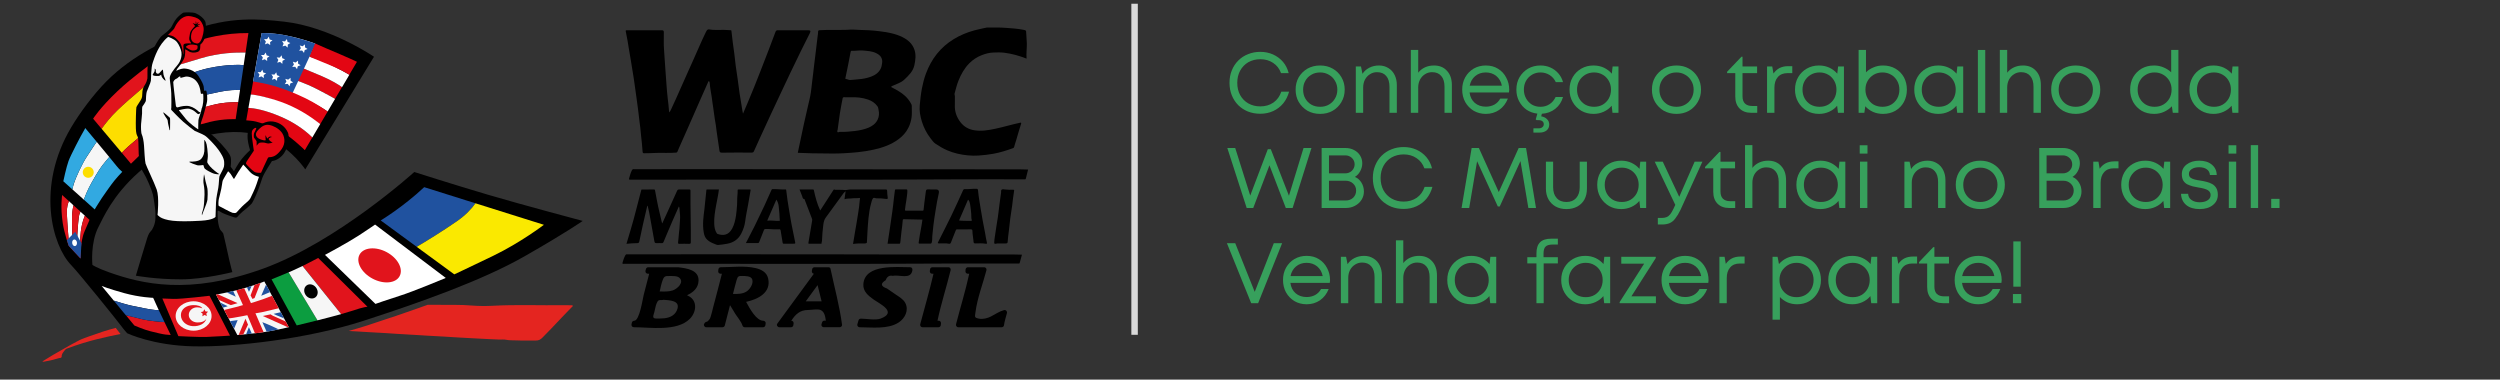 <svg xmlns="http://www.w3.org/2000/svg" xmlns:xlink="http://www.w3.org/1999/xlink" width="382" zoomAndPan="magnify" viewBox="0 0 286.5 43.5" height="58" preserveAspectRatio="xMidYMid meet" version="1.0"><rect x="0" y="0" width="286.5" height="43.5" fill="#333333" stroke="none"/><defs><g/></defs><path fill="#000000" d="M 34.984 19.41 L 42.859 6.504 C 42.859 6.504 37.836 3.066 32.574 2.484 C 29.711 2.164 26.336 1.859 21.914 3.5 C 19.219 4.496 15.32 6.176 12.176 9.344 C 10.688 10.844 9.125 12.965 8.16 14.594 C 4.121 21.387 5.977 28.121 8.148 30.367 C 9.078 31.328 13.617 36.969 13.914 37.387 C 14.215 37.805 14.582 38.195 14.582 38.195 C 14.582 38.195 17.508 39.598 22.195 39.691 C 26.883 39.785 35.195 38.855 41.637 36.77 C 48.074 34.684 55.219 32.164 60.102 29.379 C 64.992 26.59 66.777 25.316 66.777 25.316 C 66.777 25.316 59.855 23.477 55.887 22.305 C 51.918 21.133 47.477 19.711 47.477 19.711 C 47.477 19.711 38.621 27.734 30.121 30.797 C 21.621 33.863 16.199 32.516 12.527 31.215 C 11.074 30.703 10.59 30.359 10.59 30.359 C 10.59 30.359 10.328 27.836 11.293 25.992 C 11.809 25.008 12.875 22.43 15.879 19.754 C 18.184 17.695 21.191 15.875 24.906 15.293 C 27.539 14.879 29.574 15.285 31.125 16.047 C 33.531 17.215 34.984 19.41 34.984 19.41 " fill-opacity="1" fill-rule="nonzero"/><path fill="#e1141c" d="M 18.605 34.207 L 20.441 38.52 C 20.441 38.52 22.715 38.641 23.652 38.613 C 24.594 38.582 26.359 38.461 26.359 38.461 C 26.359 38.461 24.523 34.902 24.34 34.531 C 24.156 34.156 24.004 33.895 24.004 33.895 C 24.004 33.895 20.844 34.281 19.855 34.254 C 18.867 34.223 18.605 34.207 18.605 34.207 " fill-opacity="1" fill-rule="nonzero"/><path fill="#f6f6f6" d="M 24.246 36.211 C 24.246 37.137 23.32 37.895 22.188 37.895 C 21.047 37.895 20.129 37.141 20.129 36.211 C 20.129 35.281 21.051 34.527 22.188 34.527 C 23.32 34.531 24.246 35.281 24.246 36.211 " fill-opacity="1" fill-rule="nonzero"/><path fill="#e1141c" d="M 13.465 12.633 C 15.008 11.137 17.762 8.914 17.762 8.914 L 18.027 8.758 L 18.227 6.992 L 17.312 7.32 C 17.312 7.32 15.164 8.836 13.465 10.445 C 11.438 12.363 10.672 13.602 10.672 13.602 L 11.645 14.762 C 12.027 14.215 12.633 13.438 13.465 12.633 " fill-opacity="1" fill-rule="nonzero"/><path fill="#fdde00" d="M 14.73 16.762 C 15.172 16.363 16.199 15.523 17.355 14.59 L 18.027 8.758 L 17.766 8.914 C 17.766 8.914 15.012 11.141 13.469 12.633 C 12.637 13.438 12.031 14.215 11.648 14.762 L 13.961 17.512 C 14.156 17.301 14.406 17.051 14.73 16.762 " fill-opacity="1" fill-rule="nonzero"/><path fill="#e1141c" d="M 14.73 16.762 C 14.406 17.051 14.156 17.301 13.961 17.512 L 15.008 18.762 L 17.113 16.719 L 17.355 14.594 C 16.199 15.523 15.172 16.363 14.73 16.762 " fill-opacity="1" fill-rule="nonzero"/><path fill="#e1141c" d="M 28.141 6.023 L 28.469 3.789 C 23.066 3.746 19.109 6.168 19.109 6.168 L 19.16 7.84 C 19.398 7.77 20.492 7.449 23.047 6.672 C 25.098 6.047 27.109 5.996 28.141 6.023 " fill-opacity="1" fill-rule="nonzero"/><path fill="#ffffff" d="M 27.926 7.457 L 28.137 6.023 C 27.105 5.996 25.094 6.047 23.043 6.672 C 20.488 7.449 19.398 7.766 19.156 7.836 L 19.211 9.449 C 20.273 9.004 22.57 8.074 23.973 7.789 C 25.98 7.387 27.301 7.406 27.926 7.457 " fill-opacity="1" fill-rule="nonzero"/><path fill="#ffffff" d="M 25.141 10.527 C 23.547 10.863 21.914 11.223 21.914 11.223 L 21.977 12.781 C 21.977 12.781 24.047 12.031 25.262 11.844 C 26.098 11.719 26.887 11.703 27.297 11.711 L 27.508 10.312 C 27.066 10.293 26.215 10.301 25.141 10.527 " fill-opacity="1" fill-rule="nonzero"/><path fill="#e1141c" d="M 19.398 15.285 C 19.398 15.285 22.434 14.367 24.035 13.977 C 25.633 13.582 27.008 13.656 27.008 13.656 L 27.297 11.711 C 26.887 11.703 26.098 11.719 25.262 11.844 C 24.047 12.031 19.492 13.289 19.492 13.289 L 19.91 12.934 L 19.332 13.129 Z M 19.398 15.285 " fill-opacity="1" fill-rule="nonzero"/><path fill="#20529f" d="M 25.141 10.527 C 26.215 10.301 27.066 10.297 27.508 10.316 L 27.93 7.461 C 27.305 7.406 25.984 7.387 23.977 7.793 C 22.574 8.078 20.277 9.008 19.215 9.457 L 19.332 13.137 L 19.91 12.938 L 21.914 11.227 C 21.914 11.223 23.547 10.863 25.141 10.527 " fill-opacity="1" fill-rule="nonzero"/><path fill="#ffffff" d="M 37.242 29.211 C 37.242 29.211 39.785 27.852 41.102 26.996 C 42.418 26.137 42.984 25.734 42.984 25.734 L 51.086 31.852 C 51.086 31.852 47.363 33.41 45.863 33.879 C 44.363 34.355 43.027 34.828 43.027 34.828 Z M 37.242 29.211 " fill-opacity="1" fill-rule="nonzero"/><path fill="#e30613" d="M 34.301 7.66 L 33.57 9.082 C 33.57 9.082 34.812 9.418 36.484 10.289 C 37.375 10.754 38.004 11.105 38.398 11.328 L 39.191 9.984 C 38.785 9.695 38.043 9.227 36.891 8.73 C 34.996 7.91 34.301 7.66 34.301 7.66 " fill-opacity="1" fill-rule="nonzero"/><path fill="#ffffff" d="M 38.086 7.523 C 36.312 6.641 35.465 6.5 35.465 6.5 L 36.109 4.992 C 32.289 3.625 29.984 3.793 29.984 3.793 L 29.004 9.34 C 29.184 9.367 29.41 9.406 29.703 9.457 C 30.672 9.625 32.898 10.352 35.328 11.535 C 36.457 12.082 37.137 12.496 37.543 12.785 L 38.402 11.332 C 38.008 11.105 37.375 10.754 36.488 10.293 C 34.812 9.422 33.574 9.086 33.574 9.086 L 34.305 7.664 C 34.305 7.664 34.996 7.914 36.898 8.734 C 38.043 9.23 38.789 9.695 39.199 9.988 L 40.039 8.566 C 39.691 8.359 39.082 8.023 38.086 7.523 " fill-opacity="1" fill-rule="nonzero"/><path fill="#20529f" d="M 29.984 3.793 C 29.984 3.793 31.293 3.719 33.055 4.113 C 34.762 4.492 36.16 5.008 36.16 5.008 L 33.484 10.766 C 33.484 10.766 31.742 9.992 30.359 9.707 C 29.004 9.426 28.988 9.445 28.988 9.445 Z M 29.984 3.793 " fill-opacity="1" fill-rule="nonzero"/><path fill="#e30613" d="M 37.984 7.535 C 39.016 7.965 39.688 8.359 40.031 8.562 L 40.906 7.082 C 40.906 7.082 39.602 6.469 38.988 6.223 C 38.379 5.98 36.164 5.008 36.164 5.008 C 36.148 5.004 36.129 4.996 36.113 4.992 L 35.469 6.5 C 35.465 6.5 36.434 6.891 37.984 7.535 " fill-opacity="1" fill-rule="nonzero"/><path fill="#e30613" d="M 29.707 9.457 C 29.414 9.402 29.184 9.367 29.008 9.34 L 28.742 10.832 C 29.395 10.91 30.52 11.094 32.008 11.707 C 33.91 12.484 35.801 13.664 36.707 14.207 L 37.547 12.781 C 37.141 12.496 36.137 11.809 35.012 11.262 C 32.578 10.078 30.676 9.621 29.707 9.457 " fill-opacity="1" fill-rule="nonzero"/><path fill="#e30613" d="M 28.469 12.363 L 28.219 13.789 L 28.812 13.844 C 29.406 13.898 30.418 14.219 31.707 14.785 C 33.117 15.398 34.934 17.207 34.934 17.207 L 35.793 15.746 C 35.344 15.301 34.145 14.223 32.234 13.395 C 30.32 12.57 29.07 12.391 28.469 12.363 " fill-opacity="1" fill-rule="nonzero"/><path fill="#ffffff" d="M 28.742 10.832 L 28.469 12.363 C 29.07 12.391 30.32 12.57 32.234 13.398 C 34.145 14.223 35.348 15.301 35.797 15.75 L 36.703 14.211 C 35.797 13.543 34.652 12.664 32.754 11.887 C 31.258 11.273 29.203 10.82 28.742 10.832 " fill-opacity="1" fill-rule="nonzero"/><path fill="#ffffff" d="M 30.965 5.168 L 30.688 4.969 L 30.363 5.082 L 30.469 4.758 L 30.262 4.484 L 30.605 4.484 L 30.797 4.199 L 30.902 4.523 L 31.23 4.621 L 30.953 4.824 Z M 30.965 5.168 " fill-opacity="1" fill-rule="nonzero"/><path fill="#ffffff" d="M 32.965 5.457 L 32.707 5.23 L 32.371 5.316 L 32.504 5.004 L 32.32 4.711 L 32.66 4.742 L 32.875 4.473 L 32.957 4.809 L 33.273 4.93 L 32.98 5.113 Z M 32.965 5.457 " fill-opacity="1" fill-rule="nonzero"/><path fill="#ffffff" d="M 34.836 6.062 L 34.625 5.789 L 34.281 5.812 L 34.477 5.527 L 34.352 5.207 L 34.68 5.301 L 34.945 5.082 L 34.953 5.426 L 35.242 5.613 L 34.922 5.73 Z M 34.836 6.062 " fill-opacity="1" fill-rule="nonzero"/><path fill="#ffffff" d="M 30.617 6.988 L 30.34 6.789 L 30.02 6.906 L 30.121 6.578 L 29.914 6.305 L 30.254 6.301 L 30.449 6.02 L 30.559 6.344 L 30.883 6.441 L 30.609 6.645 Z M 30.617 6.988 " fill-opacity="1" fill-rule="nonzero"/><path fill="#ffffff" d="M 30.234 8.953 L 29.957 8.75 L 29.633 8.867 L 29.738 8.539 L 29.527 8.266 L 29.871 8.266 L 30.066 7.98 L 30.172 8.309 L 30.5 8.402 L 30.223 8.605 Z M 30.234 8.953 " fill-opacity="1" fill-rule="nonzero"/><path fill="#ffffff" d="M 32.355 7.32 L 32.098 7.094 L 31.766 7.184 L 31.898 6.867 L 31.711 6.578 L 32.051 6.605 L 32.27 6.336 L 32.348 6.672 L 32.668 6.797 L 32.375 6.977 Z M 32.355 7.32 " fill-opacity="1" fill-rule="nonzero"/><path fill="#ffffff" d="M 31.746 9.266 L 31.488 9.043 L 31.156 9.133 L 31.289 8.812 L 31.105 8.523 L 31.445 8.555 L 31.66 8.285 L 31.742 8.617 L 32.062 8.742 L 31.766 8.922 Z M 31.746 9.266 " fill-opacity="1" fill-rule="nonzero"/><path fill="#ffffff" d="M 34.039 7.926 L 33.832 7.652 L 33.488 7.672 L 33.684 7.387 L 33.559 7.07 L 33.883 7.164 L 34.152 6.945 L 34.16 7.293 L 34.449 7.477 L 34.125 7.594 Z M 34.039 7.926 " fill-opacity="1" fill-rule="nonzero"/><path fill="#ffffff" d="M 33.184 9.891 L 32.977 9.617 L 32.633 9.641 L 32.824 9.352 L 32.699 9.035 L 33.027 9.129 L 33.293 8.914 L 33.305 9.258 L 33.594 9.441 L 33.27 9.559 Z M 33.184 9.891 " fill-opacity="1" fill-rule="nonzero"/><path fill="#000000" d="M 19.672 3.043 C 19.672 3.043 19.996 2.363 20.266 2.074 C 20.535 1.781 20.926 1.477 21.016 1.449 C 21.109 1.422 22.039 1.363 22.434 1.523 C 22.824 1.684 23.5 2.168 23.566 2.617 C 23.633 3.066 23.605 3.797 23.5 4.23 C 23.398 4.664 23.121 4.973 23.043 5.035 C 22.969 5.102 22.961 5.035 22.953 5.234 C 22.941 5.43 22.996 5.824 22.645 5.953 C 22.289 6.082 21.875 6.047 21.633 5.879 C 21.391 5.707 21.211 5.652 21.211 5.652 C 21.211 5.652 21.293 6.297 21.07 6.766 C 20.848 7.234 20.363 7.809 20.301 7.895 C 20.234 7.98 20.207 8.109 20.207 8.109 C 20.207 8.109 20.66 7.875 21.016 7.855 C 21.367 7.832 22.27 7.996 22.715 8.672 C 23.164 9.344 23.301 9.691 23.344 9.926 C 23.383 10.16 23.375 10.41 23.402 10.41 C 23.43 10.41 23.613 10.344 23.645 10.41 C 23.676 10.473 23.84 11.266 23.691 11.82 C 23.543 12.371 23.301 13.352 23.141 13.727 C 22.965 14.133 22.973 14.555 23.059 14.789 C 23.141 15.023 23.699 14.828 24.695 15.816 C 25.691 16.809 26.332 17.59 26.434 18.008 C 26.535 18.426 26.434 19.105 26.434 19.105 L 26.816 19.621 C 26.816 19.621 27.297 18.715 27.719 18.199 C 28.137 17.684 28.656 17.211 28.656 17.211 C 28.656 17.211 28.414 16.426 28.379 15.91 C 28.34 15.395 28.387 14.848 28.656 14.574 C 28.926 14.305 29.195 14.109 29.41 14.207 C 29.625 14.305 29.727 14.379 29.727 14.379 C 29.727 14.379 30.449 13.797 31.289 13.926 C 32.125 14.055 32.691 14.539 32.98 15.164 C 33.27 15.785 32.938 17.238 32.316 17.852 C 31.699 18.461 31.168 18.453 31.168 18.453 C 31.168 18.453 30.258 19.848 30.07 20.371 C 29.887 20.891 29.688 21.527 29.574 21.793 C 29.461 22.055 29.23 22.648 29.121 22.836 C 29.008 23.023 28.914 23.27 28.82 23.355 C 28.73 23.445 28.375 23.812 27.816 24.238 C 27.613 24.398 27.297 24.738 27.25 24.801 C 27.207 24.863 27.113 25.008 26.816 24.902 C 26.52 24.797 25.738 24.539 25.477 24.395 C 25.215 24.242 25.07 24.16 25.016 24.148 C 24.961 24.137 24.922 24.148 24.934 24.461 C 24.949 24.773 24.934 25.176 25.023 25.633 C 25.117 26.094 25.188 26.215 25.223 26.293 C 25.254 26.375 25.539 26.645 25.59 26.777 C 25.637 26.906 26.117 29.082 26.273 29.793 C 26.434 30.5 26.629 31.184 26.629 31.184 C 26.629 31.184 23.363 32.012 20.797 32.012 C 17.84 32.02 15.57 31.594 15.57 31.594 C 15.57 31.594 16.762 27.598 16.871 27.277 C 16.93 27.109 16.996 26.898 17.102 26.727 C 17.191 26.574 17.328 26.461 17.395 26.363 C 17.395 26.363 17.812 25.766 17.812 24.969 C 17.812 24.43 17.828 24.289 17.785 24.016 C 17.742 23.742 17.645 22.82 17.52 22.285 C 17.395 21.746 16.789 20.336 16.453 19.809 C 16.117 19.285 15.941 18.695 15.895 17.613 C 15.844 16.531 15.895 15.906 15.77 15.656 C 15.645 15.41 15.594 15.27 15.57 14.711 C 15.543 14.148 15.594 12.371 15.633 12.27 C 15.668 12.168 16.078 11.574 16.141 11.449 C 16.199 11.324 16.305 11.23 16.305 10.758 C 16.305 10.285 16.41 10.02 16.598 9.738 C 16.785 9.457 16.855 9.164 16.891 8.996 C 16.93 8.828 16.824 7.414 17.035 6.875 C 17.246 6.328 17.977 4.539 18.621 4.047 C 19.27 3.555 19.562 3.262 19.672 3.043 " fill-opacity="1" fill-rule="nonzero"/><path fill="#f6f6f6" d="M 19.266 4.227 C 19.266 4.227 19.953 4.434 20.266 4.805 C 20.516 5.109 20.75 5.672 20.793 5.973 C 20.836 6.27 20.801 6.91 20.352 7.441 C 19.902 7.973 19.434 8.57 19.453 8.961 C 19.473 9.355 19.609 10.121 19.629 10.707 C 19.645 11.289 19.645 12.188 19.633 12.32 C 19.621 12.449 19.602 12.543 19.629 12.59 C 19.652 12.633 20.637 13.641 21.023 13.973 C 21.41 14.305 22.152 14.898 22.32 15 C 22.488 15.098 23.125 15.316 23.473 15.535 C 23.82 15.754 24.727 16.727 25.012 17.137 C 25.301 17.547 25.664 18.078 25.688 18.555 C 25.711 19.027 25.676 19.141 25.508 19.488 C 25.34 19.836 25.176 20.09 25.141 20.238 C 25.102 20.391 25.098 21.004 25.016 21.527 C 24.934 22.055 24.781 22.559 24.754 23.238 C 24.73 23.914 24.699 24.852 24.699 24.852 C 24.699 24.852 24.473 25.215 23.023 25.297 C 21.57 25.383 20.473 25.375 19.785 25.297 C 19.098 25.223 18.566 25.035 18.344 24.879 C 18.121 24.719 18.055 24.633 18.055 24.633 C 18.055 24.633 18.27 22.598 17.957 21.719 C 17.648 20.848 16.766 19.055 16.68 18.742 C 16.594 18.43 16.543 17.223 16.504 16.688 C 16.469 16.152 16.355 15.629 16.258 15.43 C 16.156 15.23 16.145 14.57 16.168 14.215 C 16.195 13.859 16.281 13.188 16.281 13 C 16.281 12.812 16.27 12.277 16.32 12.203 C 16.367 12.129 16.719 11.684 16.719 11.508 C 16.719 11.332 16.754 10.711 16.816 10.512 C 16.879 10.312 17.25 9.527 17.289 9.266 C 17.328 9.004 17.289 7.781 17.5 7.188 C 17.707 6.578 18.164 5.102 19.266 4.227 " fill-opacity="1" fill-rule="nonzero"/><path fill="#e30613" d="M 30.434 15.484 C 30.434 15.484 30.406 15.758 30.434 15.891 C 30.457 16.02 30.5 16.141 30.223 16.078 C 29.941 16.016 29.598 15.922 29.422 15.672 C 29.246 15.422 29.316 15.145 29.688 14.785 C 30.023 14.469 30.375 14.238 30.848 14.32 C 31.32 14.398 31.914 14.711 32.258 15.141 C 32.602 15.57 32.801 16.375 32.258 17.113 C 31.715 17.855 31.34 17.934 31.141 17.984 C 30.941 18.035 30.781 17.961 30.695 18.109 C 30.605 18.258 29.914 19.797 29.914 19.797 C 29.914 19.797 29.418 19.852 29.152 19.691 C 28.883 19.527 28.195 18.824 28.195 18.762 C 28.195 18.699 28.148 18.68 28.391 18.312 C 28.633 17.945 29.09 17.273 29.09 17.273 C 29.09 17.273 28.902 15.988 28.883 15.742 C 28.867 15.496 28.789 15.094 28.957 14.879 C 29.125 14.668 29.32 14.617 29.363 14.668 C 29.406 14.719 29.164 15.145 29.121 15.254 C 29.078 15.363 29.07 15.703 29.109 15.777 C 29.145 15.852 29.383 16.09 29.406 16.203 C 29.43 16.312 29.406 16.703 29.406 16.703 C 29.406 16.703 29.633 16.395 29.742 16.363 C 29.855 16.332 30.23 16.297 30.473 16.391 C 30.715 16.484 30.902 16.426 31.016 16.402 C 31.125 16.375 31.25 16.328 31.25 16.328 C 31.25 16.328 30.984 16.227 30.891 16.094 C 30.797 15.965 30.723 15.938 30.848 15.832 C 30.969 15.727 31.168 15.703 31.168 15.703 C 31.168 15.703 30.977 15.594 30.848 15.684 C 30.695 15.781 30.664 15.934 30.605 15.84 C 30.539 15.75 30.434 15.484 30.434 15.484 " fill-opacity="1" fill-rule="nonzero"/><path fill="#e30613" d="M 22.082 2.652 C 22.082 2.652 22.246 2.816 22.289 2.879 C 22.332 2.941 22.375 2.98 22.289 3.062 C 22.203 3.148 21.848 3.465 21.77 3.836 C 21.691 4.211 21.656 4.477 21.715 4.609 C 21.758 4.703 21.848 4.852 21.898 4.93 C 21.91 4.949 21.895 4.977 21.871 4.977 C 21.746 4.961 21.469 4.961 21.312 4.984 C 21.121 5.016 21.004 5.047 21.016 5.262 C 21.031 5.477 21.016 5.574 21.023 5.887 C 21.031 6.25 20.984 6.246 20.984 6.246 C 20.984 6.246 20.91 5.234 20.57 4.82 C 20.227 4.41 19.949 4.164 19.652 4.094 C 19.355 4.023 19.262 3.988 19.262 3.988 C 19.262 3.988 19.691 3.586 19.824 3.438 C 19.953 3.293 19.957 3.312 20.07 3.055 C 20.18 2.797 20.527 2.297 20.84 2.094 C 21.152 1.887 21.43 1.77 21.992 1.891 C 22.555 2.016 22.855 2.168 23.09 2.551 C 23.328 2.934 23.41 3.305 23.285 3.863 C 23.164 4.426 22.934 5.035 22.562 4.988 C 22.188 4.941 21.953 4.742 21.902 4.41 C 21.852 4.07 21.945 3.617 22.164 3.395 C 22.383 3.176 22.566 3.059 22.652 3.055 C 22.738 3.051 22.852 3.031 22.852 3.031 C 22.852 3.031 22.879 2.996 22.77 2.984 C 22.656 2.977 22.625 2.949 22.707 2.902 C 22.789 2.855 22.922 2.797 22.922 2.797 C 22.922 2.797 22.883 2.746 22.801 2.777 C 22.715 2.812 22.621 2.832 22.621 2.812 C 22.621 2.793 22.66 2.668 22.723 2.613 L 22.785 2.559 C 22.785 2.559 22.68 2.547 22.633 2.613 C 22.586 2.68 22.566 2.734 22.559 2.746 C 22.555 2.762 22.496 2.758 22.496 2.625 C 22.496 2.488 22.434 2.414 22.43 2.469 C 22.422 2.527 22.438 2.734 22.418 2.762 C 22.402 2.789 22.109 2.629 22.082 2.652 " fill-opacity="1" fill-rule="nonzero"/><path fill="#e30613" d="M 22.488 5.168 C 22.469 5.164 22.066 5.074 21.793 5.113 C 21.512 5.156 21.316 5.312 21.305 5.375 C 21.297 5.438 21.805 5.77 22.059 5.789 C 22.316 5.812 22.539 5.703 22.598 5.613 C 22.652 5.52 22.66 5.258 22.617 5.223 C 22.574 5.18 22.504 5.172 22.488 5.168 " fill-opacity="1" fill-rule="nonzero"/><path fill="#f6f6f6" d="M 20.629 8.746 C 20.645 8.742 20.66 8.754 20.66 8.77 C 20.664 8.82 20.66 8.887 20.68 8.914 C 20.703 8.953 20.957 8.84 21.25 8.785 C 21.543 8.727 22.125 8.879 22.453 9.25 C 22.812 9.652 22.891 10.023 22.953 10.332 C 23.012 10.637 23.008 10.754 23.051 10.758 C 23.094 10.766 23.27 10.684 23.285 10.789 C 23.305 10.895 23.344 11.609 23.219 12.109 C 23.094 12.609 23.125 12.285 23.09 12.547 C 23.051 12.809 22.84 13.383 22.789 13.539 C 22.738 13.695 22.734 13.773 22.723 14.211 C 22.711 14.52 22.719 14.707 22.723 14.789 C 22.723 14.809 22.703 14.824 22.688 14.812 C 22.496 14.684 21.703 14.129 21.289 13.625 C 20.895 13.141 20.594 12.762 20.512 12.652 C 20.504 12.637 20.512 12.617 20.527 12.613 C 20.664 12.578 21.188 12.465 21.477 12.449 C 21.812 12.43 22.195 12.648 22.387 12.828 C 22.582 13.012 22.688 13.109 22.793 13.074 C 22.898 13.035 22.953 12.922 22.949 12.859 C 22.941 12.797 22.965 12.805 22.879 12.84 C 22.793 12.879 22.887 12.867 22.582 12.621 C 22.277 12.379 21.844 12.129 21.371 12.129 C 20.898 12.129 20.422 12.285 20.387 12.297 C 20.348 12.309 20.188 12.355 20.148 12.074 C 20.113 11.793 19.84 9.543 19.855 9.418 C 19.875 9.293 20.031 9.082 20.219 9.02 C 20.391 8.961 20.414 8.816 20.629 8.746 " fill-opacity="1" fill-rule="nonzero"/><path fill="#000000" d="M 23.379 19.965 C 23.379 19.965 23.277 20.719 23.316 20.945 C 23.352 21.172 23.453 21.637 23.438 22.32 C 23.418 23.004 23.375 23.562 23.309 23.852 C 23.242 24.145 23.188 24.285 23.148 24.406 C 23.113 24.527 23.148 24.668 23.148 24.668 C 23.148 24.668 23.312 24.191 23.441 23.895 C 23.57 23.594 23.746 23.102 23.773 22.883 C 23.805 22.668 23.812 21.875 23.773 21.633 C 23.738 21.391 23.531 20.754 23.504 20.531 C 23.473 20.301 23.379 19.965 23.379 19.965 " fill-opacity="1" fill-rule="nonzero"/><path fill="#000000" d="M 23.414 16.051 C 23.414 16.031 23.438 16.031 23.445 16.043 C 23.523 16.188 23.672 16.234 23.758 17.055 C 23.816 17.645 23.836 17.812 23.801 18.133 C 23.766 18.449 23.746 18.539 23.754 18.598 C 23.762 18.652 23.934 18.977 24.344 19.348 C 24.754 19.723 25.145 19.961 25.145 19.961 C 25.145 19.961 24.762 20.035 24.277 19.805 C 23.793 19.578 23.461 19.375 23.414 19.254 C 23.379 19.152 23.324 18.988 23.309 18.93 C 23.305 18.918 23.297 18.914 23.285 18.914 C 23.188 18.93 22.758 18.98 22.605 18.938 C 22.203 18.82 21.898 18.68 21.73 18.594 C 21.695 18.574 21.707 18.523 21.746 18.523 C 22.059 18.535 22.762 18.52 23.043 18.219 C 23.332 17.91 23.453 17.473 23.426 16.984 C 23.402 16.605 23.422 16.211 23.414 16.051 " fill-opacity="1" fill-rule="nonzero"/><path fill="#000000" d="M 18.73 12.867 C 18.73 12.867 19.473 13.477 19.48 13.508 C 19.508 13.602 19.492 14.434 19.488 14.895 C 19.488 14.926 19.438 14.934 19.43 14.898 C 19.355 14.559 19.23 14.066 19.23 13.926 C 19.23 13.824 19.199 13.723 19.156 13.664 C 19.113 13.609 18.867 13.246 18.773 13.062 C 18.688 12.875 18.73 12.867 18.73 12.867 " fill-opacity="1" fill-rule="nonzero"/><path fill="#000000" d="M 17.719 7.855 C 17.719 7.855 17.77 8.137 17.68 8.25 C 17.66 8.277 17.539 8.484 17.496 8.555 C 17.457 8.625 17.672 8.711 17.938 8.703 C 18.211 8.699 18.195 8.723 18.305 8.664 C 18.418 8.602 18.484 8.559 18.484 8.559 C 18.484 8.559 18.453 8.676 18.594 8.891 C 18.738 9.105 18.914 9.227 18.953 9.258 C 18.988 9.285 18.961 9.098 18.914 9.012 C 18.867 8.93 18.766 8.695 18.738 8.555 C 18.711 8.418 18.672 8.098 18.672 8.016 C 18.672 7.938 18.59 8.012 18.551 8.055 C 18.516 8.094 18.273 8.375 18.23 8.41 C 18.195 8.445 18.043 8.465 17.98 8.43 C 17.922 8.391 17.875 8.297 17.859 8.25 C 17.84 8.203 17.875 8.016 17.836 7.961 C 17.797 7.902 17.719 7.855 17.719 7.855 " fill-opacity="1" fill-rule="nonzero"/><path fill="#ffffff" d="M 27.875 18.863 C 27.875 18.863 27.473 19.441 27.309 19.703 C 27.141 19.965 26.832 20.477 26.824 20.504 C 26.812 20.531 26.684 20.375 26.551 20.121 C 26.422 19.867 26.141 19.625 26.141 19.625 C 26.141 19.625 25.594 20.52 25.527 20.688 C 25.465 20.859 25.453 21.219 25.359 21.641 C 25.27 22.062 25.129 22.613 25.082 22.789 C 25.035 22.969 24.996 23.555 25.082 23.602 C 25.164 23.648 26.516 24.367 26.645 24.387 C 26.777 24.406 26.992 24.461 27.113 24.34 C 27.234 24.219 27.648 23.727 27.977 23.445 C 28.301 23.164 28.578 22.945 28.691 22.727 C 28.805 22.5 29.238 21.613 29.414 21.062 C 29.594 20.512 29.676 20.297 29.676 20.27 C 29.676 20.238 29.074 20.184 28.617 19.672 C 28.164 19.16 27.875 18.863 27.875 18.863 " fill-opacity="1" fill-rule="nonzero"/><path fill="#20529f" d="M 54.488 23.297 L 48.613 21.449 C 46.133 23.77 43.629 25.262 43.629 25.262 L 47.754 28.285 C 48.805 27.664 50.625 26.551 52.355 25.355 C 53.375 24.652 54.047 23.926 54.488 23.297 " fill-opacity="1" fill-rule="nonzero"/><path fill="#fae900" d="M 54.488 23.297 C 54.047 23.926 53.375 24.652 52.355 25.359 C 50.629 26.555 48.805 27.664 47.754 28.289 L 52.062 31.441 C 52.062 31.441 53.352 30.844 56.504 29.324 C 59.652 27.805 62.332 25.762 62.332 25.762 Z M 54.488 23.297 " fill-opacity="1" fill-rule="nonzero"/><path fill="#e1141c" d="M 45.801 31.637 C 45.359 32.477 43.973 32.609 42.699 31.934 C 41.426 31.262 40.758 30.031 41.199 29.191 C 41.641 28.352 43.031 28.215 44.305 28.891 C 45.574 29.566 46.242 30.797 45.801 31.637 " fill-opacity="1" fill-rule="nonzero"/><path fill="#0c9d40" d="M 31.121 32.012 L 34.004 37.293 C 34.004 37.293 35.082 37.039 36.383 36.711 L 33.074 31.207 C 32.051 31.645 31.121 32.012 31.121 32.012 " fill-opacity="1" fill-rule="nonzero"/><path fill="#e1141c" d="M 36.461 29.559 C 36.461 29.559 35.598 30.023 34.676 30.48 L 39.094 35.996 C 39.551 35.871 39.957 35.746 40.258 35.648 C 41.875 35.105 42.117 35.16 42.117 35.16 Z M 36.461 29.559 " fill-opacity="1" fill-rule="nonzero"/><path fill="#f6f6f6" d="M 33.484 31.035 C 33.348 31.094 33.211 31.152 33.074 31.211 L 36.383 36.711 C 37.277 36.488 38.27 36.23 39.094 36 L 34.672 30.484 C 34.262 30.684 33.844 30.879 33.484 31.035 " fill-opacity="1" fill-rule="nonzero"/><path fill="#000000" d="M 36.219 32.957 C 36.5 33.332 36.465 33.832 36.141 34.078 C 35.816 34.32 35.328 34.211 35.051 33.836 C 34.77 33.461 34.805 32.961 35.129 32.715 C 35.453 32.469 35.938 32.578 36.219 32.957 " fill-opacity="1" fill-rule="nonzero"/><path fill="#f6f6f6" d="M 12.156 18.426 C 12.305 18.25 12.426 18.109 12.523 17.996 C 12.168 17.562 11.605 16.887 11.082 16.254 C 10.844 16.562 10.438 17.238 10.035 17.82 C 9.383 18.762 8.621 20.512 8.465 21.043 C 8.383 21.312 8.328 21.543 8.293 21.703 C 8.477 21.863 9.055 22.383 9.613 22.883 C 9.766 22.449 10.055 21.707 10.512 20.91 C 11.223 19.656 11.539 19.145 12.156 18.426 " fill-opacity="1" fill-rule="nonzero"/><path fill="#fdde00" d="M 10.742 19.746 C 10.742 20.098 10.461 20.375 10.113 20.375 C 9.766 20.375 9.484 20.098 9.484 19.746 C 9.484 19.395 9.766 19.113 10.113 19.113 C 10.457 19.113 10.742 19.395 10.742 19.746 " fill-opacity="1" fill-rule="nonzero"/><path fill="#32a9e1" d="M 10.031 17.816 C 10.422 17.23 10.84 16.562 11.078 16.25 C 10.391 15.422 9.766 14.672 9.766 14.672 C 9.766 14.672 9.676 14.898 9.516 15.145 C 9.355 15.387 8.105 17.762 7.855 18.449 C 7.602 19.141 7.254 20.781 7.254 20.781 L 7.281 20.797 C 7.312 20.816 7.996 21.449 8.25 21.668 C 8.258 21.676 8.273 21.684 8.289 21.699 C 8.324 21.535 8.379 21.305 8.457 21.035 C 8.621 20.508 9.355 18.836 10.031 17.816 " fill-opacity="1" fill-rule="nonzero"/><path fill="#32a9e1" d="M 13.641 19.348 C 13.469 19.164 13.324 18.98 12.648 18.148 C 12.609 18.102 12.566 18.055 12.523 17.996 C 12.422 18.109 12.305 18.25 12.156 18.426 C 11.539 19.145 11.227 19.66 10.512 20.91 C 10.055 21.707 9.766 22.449 9.613 22.883 C 10.246 23.449 10.852 24 10.852 24 C 10.852 24 11.215 23.379 11.664 22.703 C 12.059 22.109 12.531 21.48 12.742 21.176 C 13.195 20.531 14.012 19.688 14.012 19.688 C 14.012 19.688 13.859 19.57 13.641 19.348 " fill-opacity="1" fill-rule="nonzero"/><path fill="#ffffff" d="M 8.84 27.293 L 9.195 27.801 C 9.195 27.801 9.172 26.754 9.383 25.82 C 9.5 25.293 9.633 24.934 9.73 24.719 L 9.234 24.27 C 9.172 24.348 9.09 24.52 9.035 24.887 C 8.934 25.574 8.84 27.293 8.84 27.293 " fill-opacity="1" fill-rule="nonzero"/><path fill="#ffffff" d="M 7.664 24.473 C 7.707 25.594 7.871 27.527 7.871 27.527 L 8.289 27.055 C 8.289 27.055 8.234 25.516 8.258 24.742 C 8.277 24.207 8.363 23.75 8.414 23.523 L 7.906 23.059 C 7.805 23.25 7.637 23.684 7.664 24.473 " fill-opacity="1" fill-rule="nonzero"/><path fill="#e1141c" d="M 10.254 25.195 L 9.727 24.715 C 9.633 24.93 9.496 25.289 9.379 25.816 C 9.168 26.75 9.191 27.797 9.191 27.797 L 8.836 27.293 C 8.836 27.293 8.93 25.574 9.031 24.879 C 9.082 24.516 9.164 24.344 9.23 24.262 L 8.414 23.523 C 8.363 23.75 8.277 24.207 8.258 24.742 C 8.234 25.516 8.289 27.055 8.289 27.055 L 7.871 27.527 C 7.871 27.527 7.703 25.594 7.664 24.473 C 7.637 23.684 7.805 23.25 7.906 23.062 L 7.121 22.348 C 7.121 22.348 6.906 23.676 7.188 25.551 C 7.363 26.73 7.875 28.168 7.875 28.168 L 9.23 29.629 C 9.23 29.629 9.156 27.723 9.707 26.48 C 10.254 25.234 10.254 25.195 10.254 25.195 " fill-opacity="1" fill-rule="nonzero"/><path fill="#20529f" d="M 8.621 26.559 L 7.664 27.527 L 7.875 28.168 L 9.23 29.625 L 9.336 27.883 Z M 8.621 26.559 " fill-opacity="1" fill-rule="nonzero"/><path fill="#ffffff" d="M 8.82 27.789 C 8.844 28 8.746 28.184 8.594 28.203 C 8.441 28.223 8.301 28.07 8.273 27.859 C 8.246 27.648 8.348 27.465 8.5 27.445 C 8.652 27.43 8.793 27.586 8.82 27.789 " fill-opacity="1" fill-rule="nonzero"/><path fill="#e1141c" d="M 18.852 36.914 C 18.246 36.875 17.102 36.781 16.23 36.566 C 15.453 36.375 14.848 36.223 14.422 36.121 L 15.402 37.305 C 15.402 37.305 16.566 37.805 17.25 37.965 C 17.93 38.129 18.59 38.301 18.973 38.34 C 19.359 38.379 19.566 38.391 19.566 38.391 C 19.566 38.391 19.23 37.699 18.852 36.914 " fill-opacity="1" fill-rule="nonzero"/><path fill="#ffffff" d="M 17.809 35.527 C 17.973 35.543 18.102 35.543 18.195 35.543 C 17.996 35.113 17.84 34.781 17.805 34.688 C 17.68 34.363 17.543 34.129 17.543 34.129 C 17.543 34.129 16.043 34.09 14.23 33.59 C 12.422 33.09 11.652 32.77 11.652 32.77 L 13.043 34.453 C 13.691 34.656 14.57 34.922 15.062 35.023 C 15.91 35.203 17.25 35.492 17.809 35.527 " fill-opacity="1" fill-rule="nonzero"/><path fill="#20529f" d="M 18.852 36.914 C 18.629 36.449 18.395 35.949 18.195 35.543 C 18.098 35.543 17.973 35.543 17.809 35.531 C 17.25 35.496 15.91 35.203 15.062 35.031 C 14.57 34.926 13.695 34.66 13.043 34.457 L 14.418 36.125 C 14.844 36.227 15.453 36.379 16.23 36.57 C 17.102 36.781 18.246 36.875 18.852 36.914 " fill-opacity="1" fill-rule="nonzero"/><path fill="#e1141c" d="M 22.59 36.953 C 22.062 36.93 21.633 36.566 21.633 36.09 C 21.633 35.609 22.062 35.219 22.59 35.219 C 22.676 35.219 23.012 35.242 23.188 35.344 C 23.078 35.094 22.633 34.945 22.109 34.965 C 21.332 34.992 20.73 35.434 20.73 36.109 C 20.73 36.789 21.324 37.34 22.102 37.379 C 22.875 37.414 23.516 37.066 23.652 36.512 C 23.496 36.82 23.062 36.977 22.59 36.953 " fill-opacity="1" fill-rule="nonzero"/><path fill="#e1141c" d="M 23.707 36.215 L 23.441 36.094 L 23.191 36.246 L 23.227 35.953 L 23.008 35.762 L 23.293 35.703 L 23.41 35.438 L 23.551 35.691 L 23.84 35.715 L 23.641 35.934 Z M 23.707 36.215 " fill-opacity="1" fill-rule="nonzero"/><path fill="#f6f6f6" d="M 24.758 33.766 C 24.758 33.766 26.926 33.371 28.406 32.906 C 29.887 32.438 30.293 32.254 30.293 32.254 L 33.094 37.492 C 33.094 37.492 31.148 37.988 29.215 38.191 C 27.281 38.398 27.203 38.398 27.203 38.398 Z M 24.758 33.766 " fill-opacity="1" fill-rule="nonzero"/><path fill="#e1141c" d="M 27.844 34.965 L 27.078 33.27 L 27.984 33.031 L 28.758 34.734 C 28.758 34.734 29.648 34.469 30.238 34.254 C 30.824 34.035 31.172 33.895 31.172 33.895 L 31.938 35.324 C 31.938 35.324 30.535 35.668 30.035 35.773 C 29.531 35.875 29.273 35.902 29.273 35.902 L 30.211 38.066 C 30.211 38.066 29.812 38.113 29.562 38.156 C 29.309 38.195 29.215 38.195 29.215 38.195 L 28.344 36.121 C 28.344 36.121 27.023 36.387 26.727 36.422 C 26.426 36.461 26.203 36.496 26.203 36.496 L 25.691 35.523 C 25.691 35.523 26.523 35.32 27.043 35.188 C 27.559 35.055 27.844 34.965 27.844 34.965 " fill-opacity="1" fill-rule="nonzero"/><path fill="#e1141c" d="M 24.961 33.727 L 27.227 34.742 L 26.445 34.965 L 25.082 34.375 L 24.758 33.766 Z M 24.961 33.727 " fill-opacity="1" fill-rule="nonzero"/><path fill="#e1141c" d="M 29.172 32.656 L 28.715 33.848 L 28.926 34.254 L 29.172 34.156 L 29.855 32.418 Z M 29.172 32.656 " fill-opacity="1" fill-rule="nonzero"/><path fill="#e1141c" d="M 31.016 36.02 L 30.117 36.215 L 33.012 37.512 L 33.09 37.492 L 32.75 36.852 C 32.75 36.852 31.426 36.266 31.266 36.184 C 31.109 36.102 31.016 36.02 31.016 36.02 " fill-opacity="1" fill-rule="nonzero"/><path fill="#e1141c" d="M 28.133 36.527 L 28.422 37.203 L 27.879 38.332 L 27.348 38.387 Z M 28.133 36.527 " fill-opacity="1" fill-rule="nonzero"/><path fill="#20529f" d="M 25.551 35.262 L 26.098 35.094 C 26.098 35.094 25.754 34.934 25.559 34.832 C 25.367 34.734 25.223 34.648 25.223 34.648 Z M 25.551 35.262 " fill-opacity="1" fill-rule="nonzero"/><path fill="#20529f" d="M 25.992 33.52 L 27.02 34.004 L 26.723 33.355 C 26.723 33.352 26.359 33.438 25.992 33.52 " fill-opacity="1" fill-rule="nonzero"/><path fill="#20529f" d="M 28.301 32.934 L 28.531 33.438 C 28.531 33.438 28.715 33.086 28.766 32.934 C 28.82 32.785 28.828 32.77 28.828 32.77 C 28.828 32.77 28.516 32.867 28.301 32.934 " fill-opacity="1" fill-rule="nonzero"/><path fill="#20529f" d="M 30.488 32.617 L 29.934 33.895 L 30.949 33.477 Z M 30.488 32.617 " fill-opacity="1" fill-rule="nonzero"/><path fill="#20529f" d="M 26.359 36.801 L 27.238 36.684 L 26.824 37.672 Z M 26.359 36.801 " fill-opacity="1" fill-rule="nonzero"/><path fill="#20529f" d="M 28.523 37.492 L 28.207 38.301 L 28.859 38.23 Z M 28.523 37.492 " fill-opacity="1" fill-rule="nonzero"/><path fill="#20529f" d="M 30.066 36.918 L 30.555 38.008 C 30.555 38.008 30.785 37.973 31.059 37.922 C 31.434 37.852 31.887 37.762 31.934 37.75 C 31.934 37.75 31.422 37.484 30.93 37.273 C 30.441 37.07 30.066 36.918 30.066 36.918 " fill-opacity="1" fill-rule="nonzero"/><path fill="#20529f" d="M 32.562 36.5 C 32.562 36.5 31.961 36.246 31.68 36.125 C 31.395 36.008 31.367 35.965 31.367 35.965 L 32.176 35.777 Z M 32.562 36.5 " fill-opacity="1" fill-rule="nonzero"/><path fill="#e42520" d="M 39.965 37.926 C 40.027 37.93 40.09 37.934 40.148 37.941 C 40.605 37.973 41.062 37.98 41.523 38.02 C 41.969 38.055 42.414 38.07 42.859 38.098 C 43.746 38.148 44.637 38.191 45.527 38.262 C 45.969 38.297 46.41 38.301 46.855 38.34 C 47.297 38.379 47.746 38.379 48.191 38.418 C 48.625 38.457 49.062 38.469 49.504 38.496 C 50.426 38.555 51.352 38.59 52.277 38.66 C 52.738 38.691 53.203 38.707 53.668 38.738 C 54.156 38.77 54.648 38.797 55.141 38.816 C 55.836 38.84 56.531 38.902 57.227 38.914 C 57.477 38.918 57.734 38.883 57.969 38.934 C 58.363 39.02 58.758 38.988 59.145 39.008 C 59.902 39.047 60.664 39.008 61.422 39.023 C 61.73 39.031 61.945 38.91 62.156 38.699 C 62.871 37.965 63.59 37.242 64.281 36.488 C 64.699 36.039 65.133 35.605 65.559 35.168 C 65.598 35.129 65.656 35.094 65.641 35.043 C 65.621 34.98 65.543 34.984 65.488 34.984 C 65.219 34.977 64.949 34.969 64.676 34.973 C 61.934 35.016 59.191 34.891 56.449 35.043 C 55.672 35.082 54.887 35.078 54.105 35.016 C 53.434 34.961 52.754 34.938 52.082 34.938 C 51.059 34.941 50.035 34.938 49.012 34.93 C 46.539 35.824 44.078 36.648 41.828 37.375 C 41.223 37.566 40.602 37.75 39.965 37.926 " fill-opacity="1" fill-rule="nonzero"/><path fill="#e42520" d="M 13.262 37.574 C 12.801 37.695 12.344 37.832 11.883 37.973 C 11.359 38.141 10.84 38.32 10.324 38.508 C 9.902 38.66 9.465 38.801 9.066 39.004 C 8.438 39.316 7.828 39.676 7.215 40.023 C 6.426 40.469 5.637 40.918 4.848 41.426 C 5.02 41.492 5.152 41.414 5.285 41.395 C 5.789 41.32 6.281 41.184 6.766 41.039 C 6.863 41.012 7.066 41.051 7.066 40.855 C 7.066 40.664 7.141 40.504 7.25 40.363 C 7.367 40.211 7.488 40.016 7.648 39.953 C 8.262 39.719 8.887 39.512 9.516 39.316 C 10.527 39.008 11.555 38.754 12.586 38.527 C 12.992 38.438 13.398 38.352 13.809 38.277 C 13.684 38.129 13.535 37.945 13.402 37.758 C 13.379 37.723 13.332 37.664 13.262 37.574 " fill-opacity="1" fill-rule="nonzero"/><path fill="#000000" d="M 76.719 12.879 C 76.914 12.578 77.023 12.258 77.172 11.957 C 77.371 11.559 77.539 11.148 77.723 10.742 C 78.094 9.91 78.465 9.074 78.836 8.242 C 79.012 7.844 79.191 7.453 79.367 7.059 C 79.727 6.25 80.086 5.441 80.441 4.637 C 80.582 4.324 80.727 4.016 80.879 3.707 C 81.039 3.371 81.113 3.324 81.457 3.395 C 81.59 3.422 81.715 3.422 81.84 3.426 C 82.203 3.43 82.562 3.438 82.922 3.422 C 83.195 3.414 83.465 3.465 83.734 3.465 C 83.812 3.461 83.82 3.496 83.824 3.562 C 83.867 3.988 83.918 4.414 83.973 4.836 C 84.031 5.285 84.102 5.73 84.156 6.176 C 84.215 6.621 84.25 7.062 84.309 7.508 C 84.375 8.012 84.461 8.52 84.531 9.023 C 84.609 9.586 84.672 10.148 84.758 10.707 C 84.859 11.379 84.98 12.047 85.086 12.719 C 85.102 12.816 85.113 12.91 85.148 13.027 C 85.324 12.625 85.492 12.234 85.652 11.848 C 85.914 11.223 86.176 10.598 86.43 9.969 C 86.684 9.336 86.934 8.695 87.184 8.059 C 87.5 7.246 87.816 6.426 88.133 5.609 C 88.379 4.965 88.621 4.32 88.863 3.672 C 88.918 3.523 88.988 3.461 89.156 3.465 C 90.312 3.473 91.473 3.469 92.629 3.469 C 92.879 3.469 92.93 3.551 92.812 3.789 C 92.469 4.477 92.121 5.156 91.785 5.844 C 91.379 6.672 90.98 7.5 90.582 8.332 C 90.191 9.148 89.809 9.961 89.426 10.781 C 89.039 11.602 88.652 12.422 88.27 13.246 C 87.867 14.117 87.469 14.984 87.07 15.852 C 86.848 16.34 86.625 16.824 86.41 17.312 C 86.352 17.449 86.281 17.488 86.137 17.488 C 85 17.48 83.863 17.477 82.723 17.496 C 82.5 17.496 82.465 17.402 82.445 17.234 C 82.383 16.742 82.309 16.25 82.227 15.754 C 82.145 15.285 82.102 14.812 82.035 14.344 C 81.965 13.883 81.867 13.422 81.82 12.957 C 81.777 12.574 81.711 12.195 81.656 11.816 C 81.594 11.348 81.539 10.875 81.445 10.41 C 81.387 10.113 81.363 9.809 81.332 9.504 C 81.32 9.43 81.324 9.34 81.246 9.32 C 81.145 9.297 81.148 9.414 81.121 9.473 C 80.816 10.156 80.512 10.844 80.207 11.531 C 79.742 12.59 79.277 13.652 78.809 14.711 C 78.492 15.426 78.172 16.141 77.859 16.852 C 77.777 17.031 77.707 17.215 77.625 17.398 C 77.602 17.453 77.562 17.48 77.492 17.488 C 77.082 17.531 76.676 17.52 76.27 17.523 C 75.895 17.523 75.523 17.5 75.148 17.527 C 74.711 17.562 74.273 17.547 73.836 17.562 C 73.684 17.57 73.648 17.504 73.641 17.371 C 73.605 16.754 73.531 16.141 73.465 15.527 C 73.434 15.234 73.41 14.941 73.379 14.645 C 73.332 14.285 73.289 13.922 73.242 13.555 C 73.199 13.219 73.164 12.875 73.121 12.539 C 73.062 12.105 73.008 11.672 72.945 11.234 C 72.891 10.844 72.836 10.453 72.781 10.059 C 72.734 9.691 72.68 9.324 72.625 8.957 C 72.57 8.598 72.508 8.238 72.449 7.879 C 72.359 7.363 72.293 6.848 72.195 6.332 C 72.094 5.797 72.02 5.254 71.926 4.715 C 71.859 4.348 71.789 3.977 71.715 3.609 C 71.691 3.504 71.703 3.469 71.824 3.469 C 73.172 3.473 74.52 3.473 75.871 3.469 C 76.027 3.469 76.074 3.543 76.074 3.688 C 76.066 4.051 76.078 4.414 76.07 4.773 C 76.055 5.352 76.125 5.926 76.152 6.5 C 76.184 7.027 76.223 7.555 76.262 8.082 C 76.305 8.602 76.34 9.125 76.375 9.648 C 76.41 10.195 76.461 10.75 76.523 11.297 C 76.578 11.777 76.641 12.254 76.672 12.738 C 76.668 12.777 76.695 12.816 76.719 12.879 " fill-opacity="1" fill-rule="nonzero"/><path fill="#000000" d="M 91.426 17.512 C 91.656 16.426 91.879 15.348 92.113 14.266 C 92.266 13.57 92.434 12.875 92.586 12.184 C 92.707 11.656 92.844 11.137 92.922 10.609 C 92.977 10.254 93.008 9.891 93.051 9.535 C 93.094 9.172 93.145 8.809 93.184 8.449 C 93.223 8.09 93.27 7.73 93.309 7.371 C 93.352 7.008 93.391 6.645 93.445 6.281 C 93.496 5.945 93.52 5.602 93.566 5.262 C 93.621 4.875 93.652 4.488 93.707 4.102 C 93.727 3.957 93.758 3.809 93.754 3.66 C 93.746 3.531 93.785 3.469 93.938 3.461 C 94.973 3.402 96.008 3.449 97.043 3.418 C 97.281 3.414 97.523 3.375 97.762 3.391 C 98.352 3.43 98.941 3.441 99.535 3.465 C 99.941 3.484 100.352 3.527 100.754 3.574 C 101.668 3.691 102.582 3.836 103.422 4.254 C 104.062 4.57 104.582 5.027 104.809 5.742 C 104.988 6.312 104.914 6.891 104.789 7.465 C 104.633 8.191 104.129 8.656 103.621 9.137 C 103.254 9.48 102.797 9.602 102.371 9.801 C 102.277 9.84 102.172 9.867 102.117 9.969 C 102.676 10.27 103.246 10.551 103.711 10.984 C 104.012 11.258 104.262 11.59 104.445 11.953 C 104.504 12.062 104.492 12.23 104.492 12.371 C 104.492 12.723 104.516 13.074 104.469 13.43 C 104.414 13.848 104.297 14.242 104.113 14.617 C 103.844 15.176 103.438 15.613 102.945 15.973 C 102.109 16.59 101.148 16.918 100.145 17.145 C 99.535 17.281 98.918 17.375 98.301 17.441 C 97.785 17.496 97.273 17.527 96.762 17.559 C 95.805 17.621 94.852 17.586 93.895 17.578 C 93.375 17.574 92.859 17.574 92.34 17.543 C 92.035 17.523 91.723 17.535 91.426 17.512 M 97.492 11.145 C 97.203 11.145 96.977 11.16 96.758 11.141 C 96.602 11.125 96.574 11.207 96.555 11.324 C 96.453 11.891 96.328 12.449 96.246 13.023 C 96.16 13.633 96.07 14.238 95.996 14.848 C 95.984 14.938 95.922 15.035 95.965 15.113 C 96.031 15.234 96.137 15.109 96.227 15.113 C 96.809 15.129 97.387 15.082 97.969 15.012 C 98.512 14.945 99.039 14.836 99.539 14.629 C 99.977 14.441 100.352 14.168 100.57 13.727 C 100.754 13.359 100.77 12.969 100.68 12.574 C 100.648 12.445 100.645 12.309 100.566 12.195 C 100.293 11.812 99.918 11.562 99.48 11.41 C 98.812 11.176 98.121 11.125 97.492 11.145 M 97.508 9.164 C 97.824 9.152 98.086 9.105 98.355 9.086 C 98.859 9.051 99.348 8.961 99.82 8.785 C 100.309 8.602 100.715 8.324 100.945 7.832 C 101.031 7.648 101.051 7.449 101.086 7.254 C 101.125 7.031 101.102 6.809 101.004 6.613 C 100.895 6.391 100.695 6.242 100.477 6.125 C 99.961 5.844 99.383 5.836 98.82 5.785 C 98.418 5.754 98.02 5.848 97.613 5.82 C 97.508 5.816 97.496 5.887 97.48 5.957 C 97.293 6.949 97.102 7.941 96.887 8.93 C 96.879 8.965 96.852 9.035 96.93 9.047 C 97.141 9.074 97.332 9.211 97.508 9.164 " fill-opacity="1" fill-rule="nonzero"/><path fill="#000000" d="M 117.645 6.719 C 117.215 6.555 116.797 6.402 116.367 6.293 C 115.941 6.184 115.512 6.094 115.07 6.039 C 114.656 5.992 114.242 6.004 113.832 6.02 C 113.375 6.035 112.926 6.156 112.5 6.324 C 111.969 6.531 111.488 6.844 111.086 7.25 C 110.516 7.824 110.133 8.512 109.836 9.258 C 109.645 9.727 109.535 10.219 109.398 10.707 C 109.367 10.824 109.434 10.918 109.43 11.031 C 109.422 11.359 109.441 11.691 109.426 12.023 C 109.391 12.777 109.629 13.441 110.082 14.02 C 110.48 14.527 111.016 14.832 111.668 14.93 C 112.48 15.055 113.27 14.926 114.066 14.754 C 115.016 14.555 115.938 14.266 116.883 14.07 C 116.953 14.055 117.078 14.008 117.016 14.195 C 116.82 14.789 116.652 15.395 116.477 15.992 C 116.395 16.266 116.297 16.539 116.227 16.82 C 116.207 16.91 116.168 16.949 116.098 16.977 C 115.352 17.246 114.598 17.488 113.82 17.625 C 113.27 17.723 112.711 17.785 112.152 17.824 C 111.734 17.855 111.324 17.84 110.922 17.805 C 110.098 17.73 109.293 17.547 108.527 17.215 C 108.07 17.012 107.645 16.762 107.227 16.484 C 106.965 16.312 106.801 16.059 106.617 15.82 C 106.184 15.254 105.863 14.625 105.648 13.934 C 105.461 13.324 105.344 12.711 105.402 12.074 C 105.465 11.422 105.527 10.777 105.652 10.133 C 105.766 9.551 105.906 8.977 106.117 8.426 C 106.418 7.613 106.82 6.859 107.371 6.172 C 107.914 5.496 108.555 4.941 109.285 4.492 C 110.02 4.039 110.812 3.715 111.645 3.484 C 112.121 3.355 112.605 3.262 113.086 3.156 C 113.133 3.148 113.184 3.152 113.234 3.152 C 113.926 3.152 114.621 3.137 115.312 3.195 C 115.969 3.246 116.625 3.281 117.273 3.414 C 117.602 3.48 117.594 3.477 117.605 3.801 C 117.621 4.195 117.664 4.586 117.676 4.98 C 117.684 5.566 117.598 6.133 117.645 6.719 " fill-opacity="1" fill-rule="nonzero"/><path fill="#000000" d="M 117.82 19.43 C 117.73 19.785 117.641 20.125 117.562 20.465 C 117.547 20.539 117.523 20.555 117.461 20.551 C 117.418 20.547 117.371 20.551 117.328 20.551 C 114.582 20.551 111.832 20.535 109.082 20.555 C 96.848 20.637 84.613 20.562 72.383 20.59 C 72.34 20.59 72.297 20.582 72.25 20.59 C 72.09 20.613 72.062 20.562 72.105 20.406 C 72.188 20.109 72.266 19.816 72.406 19.535 C 72.461 19.43 72.516 19.363 72.641 19.387 C 72.66 19.391 72.676 19.387 72.695 19.387 C 80.496 19.387 88.289 19.379 96.09 19.395 C 98.195 19.398 100.309 19.398 102.418 19.406 C 104.559 19.41 106.699 19.398 108.84 19.398 C 110.777 19.398 112.711 19.406 114.648 19.406 C 115.398 19.406 116.148 19.395 116.895 19.406 C 117.199 19.414 117.5 19.422 117.82 19.43 " fill-opacity="1" fill-rule="nonzero"/><path fill="#000000" d="M 77.797 23.664 C 77.539 24.242 77.285 24.816 77.035 25.387 C 76.812 25.898 76.598 26.414 76.379 26.926 C 76.273 27.18 76.168 27.434 76.059 27.691 C 76.016 27.805 75.957 27.883 75.809 27.867 C 75.648 27.848 75.484 27.863 75.324 27.863 C 75.055 27.863 75.027 27.852 74.984 27.609 C 74.832 26.777 74.688 25.938 74.535 25.105 C 74.445 24.617 74.367 24.129 74.238 23.648 C 74.23 23.609 74.219 23.582 74.18 23.57 C 74.016 24.281 73.848 24.996 73.684 25.715 C 73.543 26.355 73.402 27 73.27 27.645 C 73.246 27.77 73.195 27.863 73.066 27.863 C 72.645 27.863 72.219 27.902 71.793 27.941 C 71.953 27.406 72.105 26.879 72.266 26.355 C 72.508 25.547 72.727 24.738 72.934 23.918 C 73.117 23.207 73.312 22.496 73.488 21.785 C 73.508 21.711 73.547 21.719 73.59 21.719 C 74.047 21.719 74.5 21.719 74.953 21.715 C 75.027 21.715 75.047 21.73 75.066 21.816 C 75.227 22.652 75.367 23.492 75.574 24.32 C 75.672 24.707 75.754 25.094 75.848 25.484 C 75.855 25.523 75.879 25.562 75.891 25.609 C 76.125 25.094 76.359 24.59 76.59 24.082 C 76.926 23.348 77.266 22.609 77.594 21.867 C 77.648 21.738 77.719 21.711 77.844 21.715 C 78.223 21.719 78.602 21.723 78.98 21.715 C 79.109 21.711 79.129 21.754 79.129 21.871 C 79.109 23.828 79.191 25.785 79.168 27.742 C 79.168 27.914 79.125 27.945 78.965 27.945 C 78.598 27.93 78.23 27.93 77.863 27.945 C 77.727 27.945 77.691 27.902 77.707 27.777 C 77.766 27.41 77.766 27.035 77.812 26.664 C 77.852 26.371 77.879 26.078 77.891 25.781 C 77.898 25.406 77.965 25.027 77.934 24.648 C 77.91 24.363 77.887 24.074 77.855 23.785 C 77.852 23.742 77.824 23.711 77.797 23.664 " fill-opacity="1" fill-rule="nonzero"/><path fill="#000000" d="M 97.758 27.957 C 97.844 27.43 97.922 26.934 98.008 26.445 C 98.086 25.961 98.188 25.48 98.254 24.992 C 98.32 24.547 98.406 24.105 98.457 23.656 C 98.492 23.355 98.508 23.055 98.551 22.758 C 98.566 22.664 98.52 22.68 98.48 22.688 C 98.211 22.734 97.934 22.691 97.668 22.73 C 97.375 22.777 97.082 22.719 96.777 22.832 C 96.824 22.504 96.867 22.223 96.91 21.914 C 96.699 22.062 96.578 22.266 96.445 22.449 C 95.836 23.27 95.242 24.098 94.637 24.926 C 94.453 25.172 94.391 25.457 94.352 25.75 C 94.277 26.371 94.215 26.996 94.199 27.621 C 94.199 27.695 94.141 27.758 94.16 27.836 C 94.18 27.914 94.137 27.93 94.066 27.93 C 93.621 27.93 93.172 27.93 92.723 27.93 C 92.637 27.93 92.629 27.91 92.645 27.82 C 92.723 27.398 92.785 26.973 92.859 26.547 C 92.926 26.129 93 25.711 93.07 25.293 C 93.086 25.219 93.086 25.152 93.059 25.078 C 92.781 24.355 92.5 23.633 92.227 22.91 C 92.215 22.875 92.215 22.82 92.18 22.816 C 91.969 22.797 91.977 22.609 91.926 22.477 C 91.82 22.227 91.73 21.973 91.625 21.711 C 92.141 21.711 92.633 21.711 93.133 21.711 C 93.199 21.711 93.25 21.719 93.27 21.801 C 93.441 22.602 93.652 23.387 93.996 24.121 C 94.488 23.363 94.988 22.598 95.48 21.824 C 95.535 21.738 95.574 21.672 95.688 21.746 C 95.715 21.762 95.762 21.746 95.797 21.75 C 96.129 21.766 96.461 21.738 96.793 21.777 C 97 21.805 97.219 21.719 97.43 21.715 C 98.43 21.707 99.43 21.715 100.434 21.715 C 100.773 21.715 101.117 21.719 101.457 21.711 C 101.609 21.707 101.668 21.723 101.668 21.902 C 101.664 22.152 101.703 22.402 101.734 22.652 C 101.75 22.781 101.699 22.816 101.582 22.801 C 101.207 22.746 100.824 22.723 100.445 22.727 C 100.312 22.727 100.156 22.609 100.059 22.715 C 99.926 22.867 99.891 23.086 99.836 23.281 C 99.672 23.848 99.59 24.43 99.527 25.016 C 99.473 25.52 99.445 26.023 99.414 26.527 C 99.395 26.938 99.367 27.352 99.348 27.762 C 99.344 27.832 99.332 27.859 99.258 27.867 C 99.227 27.867 99.191 27.898 99.156 27.898 C 98.695 27.898 98.23 27.883 97.758 27.957 " fill-opacity="1" fill-rule="nonzero"/><path fill="#000000" d="M 105.711 25.168 C 105.008 25.152 104.309 25.141 103.609 25.121 C 103.5 25.117 103.461 25.141 103.453 25.266 C 103.418 25.68 103.375 26.094 103.312 26.504 C 103.27 26.762 103.27 27.027 103.227 27.293 C 103.203 27.473 103.207 27.656 103.164 27.836 C 103.145 27.914 103.129 27.934 103.051 27.934 C 102.609 27.93 102.168 27.93 101.715 27.93 C 101.809 27.297 101.898 26.668 102 26.043 C 102.098 25.43 102.18 24.816 102.266 24.199 C 102.328 23.695 102.402 23.195 102.445 22.691 C 102.477 22.402 102.527 22.109 102.555 21.82 C 102.562 21.73 102.582 21.707 102.672 21.707 C 103.07 21.711 103.469 21.715 103.863 21.707 C 103.957 21.707 103.973 21.73 103.98 21.82 C 104 22.059 103.945 22.289 103.926 22.52 C 103.895 22.828 103.836 23.133 103.789 23.438 C 103.762 23.625 103.742 23.812 103.715 24 C 103.699 24.109 103.73 24.148 103.852 24.145 C 104.469 24.141 105.086 24.141 105.699 24.145 C 105.805 24.145 105.836 24.129 105.848 24.008 C 105.898 23.52 105.953 23.023 106.023 22.539 C 106.051 22.336 106.082 22.129 106.105 21.922 C 106.125 21.785 106.172 21.695 106.348 21.703 C 106.66 21.723 106.973 21.711 107.281 21.711 C 107.523 21.711 107.645 21.867 107.594 22.102 C 107.445 22.758 107.324 23.414 107.223 24.082 C 107.141 24.645 107.031 25.207 106.973 25.777 C 106.93 26.203 106.883 26.629 106.84 27.059 C 106.82 27.301 106.852 27.547 106.777 27.789 C 106.754 27.871 106.727 27.918 106.621 27.918 C 106.211 27.914 105.805 27.914 105.402 27.918 C 105.293 27.918 105.266 27.895 105.281 27.777 C 105.367 27.199 105.457 26.617 105.574 26.039 C 105.633 25.754 105.664 25.465 105.711 25.168 " fill-opacity="1" fill-rule="nonzero"/><path fill="#000000" d="M 82.387 21.715 C 82.316 22.336 82.176 22.934 82.066 23.539 C 81.941 24.246 81.816 24.953 81.852 25.672 C 81.871 26.043 81.926 26.41 82.141 26.727 C 82.168 26.762 82.184 26.793 82.227 26.809 C 82.902 27.043 83.5 26.949 83.91 26.188 C 84.16 25.723 84.262 25.219 84.348 24.707 C 84.414 24.297 84.43 23.879 84.469 23.461 C 84.496 23.125 84.465 22.789 84.504 22.461 C 84.527 22.238 84.535 22.016 84.535 21.793 C 84.535 21.727 84.562 21.715 84.621 21.715 C 85.062 21.715 85.504 21.715 85.945 21.715 C 86.027 21.715 86.031 21.746 86.016 21.816 C 85.918 22.371 85.824 22.93 85.727 23.484 C 85.617 24.105 85.477 24.723 85.402 25.344 C 85.34 25.855 85.176 26.316 84.949 26.766 C 84.602 27.438 84.047 27.805 83.328 27.934 C 82.988 27.992 82.645 28.051 82.305 28.074 C 82.172 28.086 82.027 28.008 81.895 27.957 C 81.59 27.84 81.293 27.703 81.051 27.477 C 80.82 27.266 80.711 26.988 80.656 26.684 C 80.57 26.211 80.559 25.734 80.586 25.258 C 80.613 24.828 80.672 24.395 80.727 23.965 C 80.758 23.699 80.785 23.43 80.809 23.16 C 80.852 22.695 80.906 22.234 80.953 21.773 C 80.965 21.688 81.02 21.715 81.062 21.715 C 81.504 21.715 81.945 21.715 82.387 21.715 " fill-opacity="1" fill-rule="nonzero"/><path fill="#000000" d="M 112.945 27.93 C 112.57 27.859 112.172 27.898 111.77 27.898 C 111.551 27.898 111.566 27.727 111.562 27.613 C 111.535 27.234 111.441 26.863 111.441 26.48 C 111.441 26.359 111.406 26.277 111.238 26.281 C 110.727 26.297 110.219 26.289 109.707 26.285 C 109.613 26.285 109.566 26.301 109.527 26.41 C 109.355 26.871 109.152 27.32 108.984 27.781 C 108.93 27.918 108.859 27.961 108.734 27.93 C 108.387 27.855 108.031 27.91 107.68 27.898 C 107.434 27.887 107.43 27.887 107.539 27.68 C 108.031 26.695 108.543 25.715 109.02 24.723 C 109.484 23.766 109.918 22.793 110.359 21.824 C 110.406 21.715 110.465 21.668 110.586 21.672 C 111.02 21.699 111.449 21.617 111.883 21.633 C 112.023 21.637 112.066 21.668 112.082 21.82 C 112.117 22.215 112.172 22.605 112.234 22.996 C 112.285 23.363 112.352 23.727 112.414 24.094 C 112.477 24.48 112.539 24.871 112.613 25.258 C 112.703 25.75 112.805 26.242 112.898 26.734 C 112.965 27.09 113.004 27.445 113.098 27.789 C 113.141 27.965 113.07 27.934 112.945 27.93 M 109.91 25.262 C 110.039 25.297 110.148 25.285 110.258 25.297 C 110.602 25.32 110.941 25.305 111.285 25.312 C 111.375 25.312 111.383 25.266 111.363 25.211 C 111.285 24.992 111.328 24.762 111.305 24.535 C 111.27 24.172 111.242 23.805 111.18 23.445 C 111.141 23.242 111.105 23.027 110.938 22.879 C 110.594 23.676 110.254 24.461 109.91 25.262 " fill-opacity="1" fill-rule="nonzero"/><path fill="#000000" d="M 85.477 27.859 C 85.824 27.184 86.168 26.531 86.5 25.867 C 86.875 25.105 87.238 24.34 87.602 23.57 C 87.883 22.969 88.148 22.355 88.422 21.746 C 88.449 21.684 88.492 21.676 88.551 21.672 C 89.039 21.656 89.527 21.738 90.016 21.711 C 90.062 21.707 90.094 21.715 90.098 21.777 C 90.145 22.168 90.191 22.562 90.25 22.957 C 90.312 23.398 90.387 23.832 90.461 24.27 C 90.539 24.723 90.613 25.176 90.695 25.629 C 90.824 26.289 90.953 26.949 91.094 27.602 C 91.168 27.934 91.18 27.93 90.832 27.93 C 90.5 27.93 90.172 27.926 89.84 27.934 C 89.734 27.938 89.703 27.883 89.688 27.801 C 89.609 27.336 89.535 26.879 89.461 26.418 C 89.445 26.332 89.414 26.266 89.309 26.277 C 89.23 26.289 89.156 26.277 89.082 26.281 C 88.637 26.309 88.195 26.23 87.75 26.242 C 87.645 26.246 87.586 26.258 87.539 26.383 C 87.371 26.84 87.172 27.281 87.004 27.738 C 86.965 27.84 86.922 27.855 86.836 27.852 C 86.391 27.859 85.945 27.859 85.477 27.859 M 89.367 25.305 C 89.336 25.023 89.34 24.75 89.32 24.473 C 89.297 24.191 89.262 23.91 89.238 23.633 C 89.223 23.41 89.125 23.105 88.973 22.875 C 88.625 23.676 88.281 24.469 87.922 25.285 C 88.438 25.23 88.906 25.348 89.367 25.305 " fill-opacity="1" fill-rule="nonzero"/><path fill="#000000" d="M 114.75 27.898 C 114.559 27.91 114.336 27.875 114.117 27.93 C 114 27.961 113.926 27.934 113.938 27.773 C 113.957 27.34 114.051 26.918 114.105 26.484 C 114.141 26.184 114.195 25.883 114.242 25.582 C 114.305 25.18 114.383 24.781 114.422 24.375 C 114.453 24.047 114.504 23.719 114.543 23.391 C 114.594 22.957 114.668 22.523 114.723 22.09 C 114.738 21.965 114.699 21.801 114.781 21.738 C 114.883 21.66 115.047 21.699 115.18 21.715 C 115.496 21.758 115.809 21.75 116.121 21.746 C 116.211 21.746 116.23 21.777 116.219 21.855 C 116.125 22.418 116.062 22.98 115.996 23.543 C 115.93 24.051 115.844 24.555 115.773 25.062 C 115.715 25.512 115.68 25.961 115.621 26.41 C 115.566 26.859 115.504 27.309 115.473 27.758 C 115.465 27.879 115.359 27.895 115.27 27.898 C 115.102 27.898 114.941 27.898 114.75 27.898 " fill-opacity="1" fill-rule="nonzero"/><path fill="#000000" d="M 117.117 29.184 C 117.027 29.508 116.938 29.812 116.859 30.125 C 116.844 30.191 116.82 30.207 116.758 30.203 C 116.715 30.199 116.668 30.203 116.625 30.203 C 113.875 30.203 111.121 30.188 108.371 30.203 C 96.121 30.281 83.875 30.215 71.625 30.234 C 71.582 30.234 71.539 30.23 71.496 30.234 C 71.336 30.258 71.305 30.215 71.352 30.066 C 71.43 29.797 71.512 29.531 71.652 29.277 C 71.703 29.18 71.762 29.121 71.883 29.145 C 71.902 29.145 71.922 29.145 71.941 29.145 C 79.75 29.145 87.555 29.133 95.359 29.148 C 97.469 29.152 99.582 29.156 101.695 29.16 C 103.836 29.168 105.98 29.16 108.125 29.16 C 110.066 29.16 112.004 29.164 113.941 29.164 C 114.691 29.164 115.441 29.152 116.191 29.164 C 116.492 29.168 116.797 29.172 117.117 29.184 " fill-opacity="1" fill-rule="nonzero"/><path fill="#000000" d="M 80.055 32.152 C 80.086 30.934 78.711 30.75 77.766 30.633 C 77.746 30.625 77.723 30.625 77.699 30.625 C 77.676 30.621 77.652 30.621 77.633 30.625 L 74.289 30.625 C 74.172 30.625 74.055 30.707 74.027 30.824 C 74.008 30.887 73.992 30.957 73.973 31.023 C 73.93 31.195 74.059 31.367 74.234 31.367 L 74.398 31.367 C 74.188 32.176 73.977 32.98 73.77 33.785 C 73.648 34.25 73.297 36.758 72.68 36.758 C 72.566 36.758 72.449 36.84 72.418 36.957 C 72.402 37.023 72.387 37.09 72.371 37.156 C 72.332 37.328 72.453 37.5 72.633 37.5 C 74.504 37.5 77.559 38.023 79.055 36.539 C 79.488 36.105 79.77 35.426 79.625 34.809 C 79.504 34.301 79.152 34.023 78.734 33.832 C 79.43 33.512 80.031 33.023 80.055 32.152 M 75.602 33.398 C 75.703 32.941 75.797 32.461 75.969 32.031 C 76.121 31.637 76.312 31.621 76.707 31.633 C 77.051 31.641 77.586 31.594 77.852 31.828 C 78.453 32.359 77.605 33.117 77.086 33.285 C 76.625 33.438 76.102 33.414 75.602 33.398 M 75.207 36.504 C 74.668 36.504 74.895 36.133 74.992 35.746 C 75.074 35.438 75.121 35.078 75.242 34.781 C 75.414 34.371 75.48 34.383 75.918 34.383 C 75.961 34.383 76 34.371 76.031 34.355 C 76.711 34.418 77.906 34.422 77.641 35.367 C 77.445 36.066 76.855 36.387 76.18 36.469 C 75.863 36.504 75.531 36.504 75.207 36.504 " fill-opacity="1" fill-rule="nonzero"/><path fill="#000000" d="M 88.023 31.883 C 87.852 31.172 87.211 30.863 86.555 30.715 C 85.309 30.43 83.867 30.625 82.594 30.625 C 82.434 30.625 82.336 30.75 82.324 30.895 C 82.316 30.965 82.309 31.031 82.305 31.102 C 82.289 31.246 82.441 31.371 82.574 31.371 L 82.73 31.371 C 82.41 32.664 82.059 33.945 81.723 35.23 C 81.633 35.574 81.562 35.941 81.445 36.281 C 81.348 36.578 81.309 36.602 81.152 36.77 C 80.984 36.957 80.898 36.777 80.707 37.094 C 80.645 37.195 80.66 37.297 80.711 37.371 C 80.754 37.445 80.828 37.504 80.938 37.504 L 82.797 37.504 C 82.918 37.504 83.031 37.418 83.059 37.305 C 83.258 36.527 83.453 35.746 83.66 34.973 C 83.871 35.293 84.059 35.641 84.254 35.953 C 84.508 36.355 84.945 36.848 85.086 37.305 C 85.121 37.418 85.227 37.504 85.348 37.504 L 87.449 37.504 C 87.613 37.504 87.703 37.379 87.723 37.23 C 87.73 37.164 87.738 37.098 87.746 37.031 C 87.766 36.883 87.605 36.758 87.477 36.758 C 86.68 36.75 85.953 35.426 85.504 34.594 C 86.824 34.309 88.422 33.551 88.023 31.883 M 84 33.684 C 84.133 33.156 84.262 32.621 84.414 32.102 C 84.539 31.68 84.629 31.609 85.062 31.625 C 85.406 31.637 86.066 31.605 86.207 32.02 C 86.375 32.516 85.922 33.188 85.52 33.426 C 85.062 33.699 84.52 33.695 84 33.684 " fill-opacity="1" fill-rule="nonzero"/><path fill="#000000" d="M 95 30.633 C 94.977 30.625 94.957 30.625 94.93 30.625 L 93.344 30.625 C 93.23 30.625 93.102 30.707 93.082 30.824 C 93.07 30.891 93.055 30.965 93.043 31.031 C 93.012 31.195 93.102 31.355 93.27 31.371 C 91.871 33.281 90.473 35.188 89.074 37.094 C 88.949 37.266 89.121 37.504 89.309 37.504 L 90.648 37.504 C 90.758 37.504 90.891 37.418 90.91 37.305 C 90.922 37.234 90.938 37.168 90.945 37.102 C 90.977 36.93 90.875 36.758 90.684 36.758 L 90.68 36.758 C 91.148 36.039 91.648 35.523 92.621 35.523 C 92.988 35.523 93.695 35.383 94.023 35.52 C 94.496 35.719 94.57 36.262 94.641 36.746 L 94.473 36.746 C 94.348 36.746 94.246 36.832 94.211 36.945 C 94.188 37.016 94.168 37.086 94.141 37.156 C 94.086 37.324 94.23 37.5 94.402 37.5 L 96.227 37.5 C 96.363 37.5 96.516 37.375 96.5 37.227 C 96.219 35.082 95.629 32.938 95.18 30.82 C 95.168 30.707 95.09 30.648 95 30.633 M 93.695 32.676 C 93.848 33.293 94 33.91 94.156 34.531 L 92.34 34.531 C 92.793 33.91 93.246 33.293 93.695 32.676 " fill-opacity="1" fill-rule="nonzero"/><path fill="#000000" d="M 104.305 30.625 C 102.816 30.625 99.117 30.219 98.941 32.555 C 98.879 33.41 99.523 33.902 100.145 34.344 C 100.816 34.816 102.883 35.777 100.914 36.512 C 100.324 36.727 99.289 36.516 98.645 36.516 C 98.523 36.516 98.418 36.602 98.383 36.715 L 98.254 37.16 C 98.203 37.328 98.34 37.504 98.516 37.504 C 99.902 37.504 101.746 37.762 102.984 36.957 C 103.711 36.484 104.184 35.555 103.746 34.719 C 103.516 34.285 103.051 34.023 102.66 33.758 C 102.324 33.527 101.977 33.301 101.648 33.062 C 100.926 32.809 100.875 32.492 101.5 32.113 C 101.652 31.695 101.922 31.527 102.309 31.613 C 103.102 31.445 104.383 32.086 104.562 30.969 C 104.566 30.934 104.566 30.902 104.559 30.871 C 104.555 30.746 104.469 30.625 104.305 30.625 " fill-opacity="1" fill-rule="nonzero"/><path fill="#000000" d="M 115.059 35.539 C 114.492 35.699 114.086 35.996 113.574 36.262 C 113.184 36.465 112.641 36.609 112.191 36.516 C 111.641 36.402 111.719 36.332 111.789 35.785 C 111.988 34.191 112.641 32.523 113.047 30.965 C 113.09 30.797 112.965 30.625 112.785 30.625 L 110.922 30.625 C 110.77 30.625 110.664 30.75 110.652 30.895 C 110.648 30.965 110.645 31.031 110.641 31.102 C 110.633 31.246 110.77 31.371 110.91 31.371 L 111.074 31.371 C 110.652 33.316 110.055 35.234 109.562 37.156 C 109.539 37.242 109.559 37.32 109.598 37.375 C 109.641 37.449 109.715 37.504 109.824 37.504 L 114.789 37.504 C 114.895 37.504 115.035 37.418 115.051 37.305 C 115.117 36.82 115.277 36.34 115.398 35.871 C 115.445 35.676 115.262 35.484 115.059 35.539 " fill-opacity="1" fill-rule="nonzero"/><path fill="#000000" d="M 108.68 30.625 L 106.855 30.625 C 106.746 30.625 106.613 30.711 106.594 30.824 C 106.582 30.895 106.574 30.961 106.562 31.027 C 106.531 31.199 106.633 31.371 106.82 31.371 L 106.98 31.371 C 106.527 33.312 105.969 35.234 105.457 37.16 C 105.414 37.332 105.543 37.504 105.719 37.504 L 107.543 37.504 C 107.648 37.504 107.789 37.418 107.805 37.305 C 107.812 37.234 107.824 37.164 107.836 37.098 C 107.859 36.926 107.766 36.754 107.574 36.754 L 107.438 36.754 C 107.844 34.812 108.469 32.898 108.941 30.969 C 108.965 30.887 108.945 30.812 108.91 30.758 C 108.871 30.68 108.793 30.625 108.68 30.625 " fill-opacity="1" fill-rule="nonzero"/><g fill="#37a05c" fill-opacity="1"><g transform="translate(140.432, 12.927)"><g><path d="M 4 0.109 C 3.488 0.109 3.02 0.023 2.594 -0.141 C 2.164 -0.316 1.789 -0.562 1.469 -0.875 C 1.156 -1.195 0.91 -1.57 0.734 -2 C 0.555 -2.438 0.469 -2.914 0.469 -3.438 C 0.469 -3.957 0.555 -4.43 0.734 -4.859 C 0.91 -5.297 1.156 -5.672 1.469 -5.984 C 1.789 -6.305 2.164 -6.551 2.594 -6.719 C 3.02 -6.895 3.488 -6.984 4 -6.984 C 4.531 -6.984 5.016 -6.883 5.453 -6.688 C 5.898 -6.488 6.281 -6.207 6.594 -5.844 C 6.906 -5.477 7.125 -5.047 7.25 -4.547 L 6.375 -4.547 C 6.195 -5.047 5.895 -5.438 5.469 -5.719 C 5.051 -6 4.562 -6.141 4 -6.141 C 3.488 -6.141 3.031 -6.023 2.625 -5.797 C 2.227 -5.566 1.914 -5.242 1.688 -4.828 C 1.469 -4.422 1.359 -3.957 1.359 -3.438 C 1.359 -2.906 1.469 -2.438 1.688 -2.031 C 1.914 -1.625 2.227 -1.305 2.625 -1.078 C 3.031 -0.848 3.488 -0.734 4 -0.734 C 4.57 -0.734 5.07 -0.879 5.5 -1.172 C 5.926 -1.473 6.227 -1.891 6.406 -2.422 L 7.297 -2.422 C 7.16 -1.91 6.938 -1.461 6.625 -1.078 C 6.312 -0.703 5.93 -0.41 5.484 -0.203 C 5.035 0.004 4.539 0.109 4 0.109 Z M 4 0.109 "/></g></g></g><g fill="#37a05c" fill-opacity="1"><g transform="translate(148.056, 12.927)"><g><path d="M 3.234 0.125 C 2.691 0.125 2.207 0.004 1.781 -0.234 C 1.363 -0.484 1.031 -0.816 0.781 -1.234 C 0.539 -1.648 0.422 -2.125 0.422 -2.656 C 0.422 -3.188 0.539 -3.66 0.781 -4.078 C 1.031 -4.492 1.363 -4.82 1.781 -5.062 C 2.207 -5.301 2.691 -5.422 3.234 -5.422 C 3.773 -5.422 4.254 -5.301 4.672 -5.062 C 5.098 -4.82 5.43 -4.492 5.672 -4.078 C 5.922 -3.66 6.047 -3.188 6.047 -2.656 C 6.047 -2.125 5.922 -1.648 5.672 -1.234 C 5.43 -0.816 5.098 -0.484 4.672 -0.234 C 4.254 0.004 3.773 0.125 3.234 0.125 Z M 3.234 -0.688 C 3.609 -0.688 3.941 -0.77 4.234 -0.938 C 4.535 -1.113 4.77 -1.348 4.938 -1.641 C 5.113 -1.93 5.203 -2.27 5.203 -2.656 C 5.203 -3.031 5.113 -3.363 4.938 -3.656 C 4.77 -3.957 4.535 -4.191 4.234 -4.359 C 3.941 -4.535 3.609 -4.625 3.234 -4.625 C 2.848 -4.625 2.508 -4.535 2.219 -4.359 C 1.926 -4.191 1.695 -3.957 1.531 -3.656 C 1.363 -3.363 1.281 -3.031 1.281 -2.656 C 1.281 -2.27 1.363 -1.93 1.531 -1.641 C 1.695 -1.348 1.926 -1.113 2.219 -0.938 C 2.52 -0.77 2.859 -0.688 3.234 -0.688 Z M 3.234 -0.688 "/></g></g></g><g fill="#37a05c" fill-opacity="1"><g transform="translate(154.531, 12.927)"><g><path d="M 3.5 -5.422 C 3.914 -5.422 4.273 -5.32 4.578 -5.125 C 4.891 -4.938 5.129 -4.672 5.297 -4.328 C 5.461 -3.992 5.547 -3.609 5.547 -3.172 L 5.547 0 L 4.703 0 L 4.703 -2.984 C 4.703 -3.523 4.578 -3.938 4.328 -4.219 C 4.086 -4.508 3.738 -4.656 3.281 -4.656 C 2.977 -4.656 2.707 -4.578 2.469 -4.422 C 2.227 -4.273 2.035 -4.066 1.891 -3.797 C 1.754 -3.523 1.688 -3.227 1.688 -2.906 L 1.688 0 L 0.844 0 L 0.844 -5.312 L 1.438 -5.312 L 1.609 -4.469 C 1.797 -4.758 2.051 -4.988 2.375 -5.156 C 2.707 -5.332 3.082 -5.422 3.5 -5.422 Z M 3.5 -5.422 "/></g></g></g><g fill="#37a05c" fill-opacity="1"><g transform="translate(160.838, 12.927)"><g><path d="M 3.5 -5.422 C 4.125 -5.422 4.617 -5.219 4.984 -4.812 C 5.359 -4.414 5.547 -3.867 5.547 -3.172 L 5.547 0 L 4.703 0 L 4.703 -2.984 C 4.703 -3.523 4.578 -3.938 4.328 -4.219 C 4.086 -4.508 3.738 -4.656 3.281 -4.656 C 2.977 -4.656 2.707 -4.578 2.469 -4.422 C 2.227 -4.273 2.035 -4.066 1.891 -3.797 C 1.754 -3.523 1.688 -3.227 1.688 -2.906 L 1.688 0 L 0.844 0 L 0.844 -7.203 L 1.688 -7.203 L 1.688 -4.594 C 1.883 -4.852 2.141 -5.055 2.453 -5.203 C 2.766 -5.348 3.113 -5.422 3.5 -5.422 Z M 3.5 -5.422 "/></g></g></g><g fill="#37a05c" fill-opacity="1"><g transform="translate(167.146, 12.927)"><g><path d="M 5.812 -2.641 C 5.812 -2.586 5.805 -2.535 5.797 -2.484 C 5.785 -2.43 5.781 -2.379 5.781 -2.328 L 1.266 -2.328 C 1.328 -1.836 1.523 -1.441 1.859 -1.141 C 2.203 -0.848 2.625 -0.703 3.125 -0.703 C 3.488 -0.703 3.816 -0.781 4.109 -0.938 C 4.398 -1.102 4.625 -1.332 4.781 -1.625 L 5.656 -1.625 C 5.438 -1.07 5.102 -0.641 4.656 -0.328 C 4.207 -0.023 3.695 0.125 3.125 0.125 C 2.613 0.125 2.148 0.004 1.734 -0.234 C 1.328 -0.484 1.004 -0.816 0.766 -1.234 C 0.535 -1.66 0.422 -2.133 0.422 -2.656 C 0.422 -3.176 0.535 -3.645 0.766 -4.062 C 1.004 -4.488 1.328 -4.82 1.734 -5.062 C 2.148 -5.301 2.613 -5.422 3.125 -5.422 C 3.664 -5.422 4.133 -5.297 4.531 -5.047 C 4.938 -4.797 5.25 -4.457 5.469 -4.031 C 5.695 -3.613 5.812 -3.148 5.812 -2.641 Z M 3.125 -4.625 C 2.645 -4.625 2.238 -4.484 1.906 -4.203 C 1.582 -3.93 1.375 -3.566 1.281 -3.109 L 4.969 -3.109 C 4.875 -3.578 4.66 -3.945 4.328 -4.219 C 3.992 -4.488 3.594 -4.625 3.125 -4.625 Z M 3.125 -4.625 "/></g></g></g><g fill="#37a05c" fill-opacity="1"><g transform="translate(173.355, 12.927)"><g><path d="M 5.766 -1.812 C 5.609 -1.25 5.312 -0.797 4.875 -0.453 C 4.438 -0.109 3.926 0.078 3.344 0.109 L 3.266 0.406 C 3.535 0.445 3.754 0.551 3.922 0.719 C 4.098 0.883 4.188 1.094 4.188 1.344 C 4.188 1.625 4.086 1.848 3.891 2.016 C 3.691 2.18 3.426 2.266 3.094 2.266 L 2.375 2.266 L 2.375 1.781 L 2.984 1.781 C 3.16 1.781 3.301 1.734 3.406 1.641 C 3.508 1.555 3.562 1.445 3.562 1.312 C 3.562 1.164 3.508 1.051 3.406 0.969 C 3.301 0.883 3.16 0.844 2.984 0.844 L 2.734 0.844 L 2.641 0.75 L 2.828 0.094 C 2.359 0.039 1.941 -0.109 1.578 -0.359 C 1.223 -0.609 0.941 -0.93 0.734 -1.328 C 0.523 -1.723 0.422 -2.164 0.422 -2.656 C 0.422 -3.188 0.539 -3.66 0.781 -4.078 C 1.031 -4.492 1.359 -4.82 1.766 -5.062 C 2.18 -5.301 2.656 -5.422 3.188 -5.422 C 3.602 -5.422 3.984 -5.344 4.328 -5.188 C 4.68 -5.031 4.984 -4.805 5.234 -4.516 C 5.484 -4.234 5.66 -3.898 5.766 -3.516 L 4.938 -3.516 C 4.781 -3.859 4.547 -4.129 4.234 -4.328 C 3.922 -4.523 3.57 -4.625 3.188 -4.625 C 2.82 -4.625 2.492 -4.535 2.203 -4.359 C 1.91 -4.18 1.68 -3.941 1.516 -3.641 C 1.359 -3.348 1.281 -3.02 1.281 -2.656 C 1.281 -2.289 1.363 -1.957 1.531 -1.656 C 1.695 -1.352 1.922 -1.113 2.203 -0.938 C 2.492 -0.77 2.82 -0.688 3.188 -0.688 C 3.57 -0.688 3.914 -0.785 4.219 -0.984 C 4.52 -1.18 4.754 -1.457 4.922 -1.812 Z M 5.766 -1.812 "/></g></g></g><g fill="#37a05c" fill-opacity="1"><g transform="translate(179.447, 12.927)"><g><path d="M 5.359 -5.312 L 6.031 -5.312 L 6.031 0 L 5.344 0 L 5.25 -0.812 C 5.008 -0.52 4.707 -0.289 4.344 -0.125 C 3.988 0.039 3.598 0.125 3.172 0.125 C 2.648 0.125 2.18 0.004 1.766 -0.234 C 1.348 -0.484 1.02 -0.816 0.781 -1.234 C 0.539 -1.66 0.422 -2.133 0.422 -2.656 C 0.422 -3.188 0.539 -3.66 0.781 -4.078 C 1.02 -4.492 1.348 -4.82 1.766 -5.062 C 2.18 -5.301 2.648 -5.422 3.172 -5.422 C 3.609 -5.422 4.004 -5.336 4.359 -5.172 C 4.711 -5.004 5.016 -4.773 5.266 -4.484 Z M 3.234 -0.688 C 3.609 -0.688 3.941 -0.77 4.234 -0.938 C 4.523 -1.113 4.754 -1.348 4.922 -1.641 C 5.086 -1.941 5.172 -2.281 5.172 -2.656 C 5.172 -3.031 5.086 -3.363 4.922 -3.656 C 4.754 -3.957 4.523 -4.191 4.234 -4.359 C 3.941 -4.535 3.609 -4.625 3.234 -4.625 C 2.859 -4.625 2.52 -4.535 2.219 -4.359 C 1.926 -4.18 1.695 -3.945 1.531 -3.656 C 1.363 -3.363 1.281 -3.031 1.281 -2.656 C 1.281 -2.281 1.363 -1.941 1.531 -1.641 C 1.695 -1.348 1.926 -1.113 2.219 -0.938 C 2.52 -0.77 2.859 -0.688 3.234 -0.688 Z M 3.234 -0.688 "/></g></g></g><g fill="#37a05c" fill-opacity="1"><g transform="translate(186.314, 12.927)"><g/></g></g><g fill="#37a05c" fill-opacity="1"><g transform="translate(188.889, 12.927)"><g><path d="M 3.234 0.125 C 2.691 0.125 2.207 0.004 1.781 -0.234 C 1.363 -0.484 1.031 -0.816 0.781 -1.234 C 0.539 -1.648 0.422 -2.125 0.422 -2.656 C 0.422 -3.188 0.539 -3.66 0.781 -4.078 C 1.031 -4.492 1.363 -4.82 1.781 -5.062 C 2.207 -5.301 2.691 -5.422 3.234 -5.422 C 3.773 -5.422 4.254 -5.301 4.672 -5.062 C 5.098 -4.82 5.43 -4.492 5.672 -4.078 C 5.922 -3.66 6.047 -3.188 6.047 -2.656 C 6.047 -2.125 5.922 -1.648 5.672 -1.234 C 5.43 -0.816 5.098 -0.484 4.672 -0.234 C 4.254 0.004 3.773 0.125 3.234 0.125 Z M 3.234 -0.688 C 3.609 -0.688 3.941 -0.77 4.234 -0.938 C 4.535 -1.113 4.77 -1.348 4.938 -1.641 C 5.113 -1.93 5.203 -2.27 5.203 -2.656 C 5.203 -3.031 5.113 -3.363 4.938 -3.656 C 4.77 -3.957 4.535 -4.191 4.234 -4.359 C 3.941 -4.535 3.609 -4.625 3.234 -4.625 C 2.848 -4.625 2.508 -4.535 2.219 -4.359 C 1.926 -4.191 1.695 -3.957 1.531 -3.656 C 1.363 -3.363 1.281 -3.031 1.281 -2.656 C 1.281 -2.27 1.363 -1.93 1.531 -1.641 C 1.695 -1.348 1.926 -1.113 2.219 -0.938 C 2.52 -0.77 2.859 -0.688 3.234 -0.688 Z M 3.234 -0.688 "/></g></g></g><g fill="#37a05c" fill-opacity="1"><g transform="translate(195.363, 12.927)"><g/></g></g><g fill="#37a05c" fill-opacity="1"><g transform="translate(197.77, 12.927)"><g><path d="M 3.031 -0.781 L 3.609 -0.781 L 3.609 0 L 2.922 0 C 2.359 0 1.91 -0.164 1.578 -0.5 C 1.254 -0.832 1.094 -1.285 1.094 -1.859 L 1.094 -4.547 L 0.156 -4.547 L 0.156 -4.703 L 1.797 -6.422 L 1.922 -6.422 L 1.922 -5.312 L 3.594 -5.312 L 3.594 -4.547 L 1.922 -4.547 L 1.922 -1.891 C 1.922 -1.523 2.016 -1.25 2.203 -1.062 C 2.398 -0.875 2.676 -0.781 3.031 -0.781 Z M 3.031 -0.781 "/></g></g></g><g fill="#37a05c" fill-opacity="1"><g transform="translate(201.661, 12.927)"><g><path d="M 3.266 -5.344 L 3.734 -5.344 L 3.734 -4.547 L 3.188 -4.547 C 2.707 -4.547 2.336 -4.395 2.078 -4.094 C 1.816 -3.801 1.688 -3.395 1.688 -2.875 L 1.688 0 L 0.844 0 L 0.844 -5.312 L 1.438 -5.312 L 1.578 -4.5 C 1.766 -4.77 1.992 -4.977 2.266 -5.125 C 2.547 -5.27 2.879 -5.344 3.266 -5.344 Z M 3.266 -5.344 "/></g></g></g><g fill="#37a05c" fill-opacity="1"><g transform="translate(205.286, 12.927)"><g><path d="M 5.359 -5.312 L 6.031 -5.312 L 6.031 0 L 5.344 0 L 5.25 -0.812 C 5.008 -0.52 4.707 -0.289 4.344 -0.125 C 3.988 0.039 3.598 0.125 3.172 0.125 C 2.648 0.125 2.18 0.004 1.766 -0.234 C 1.348 -0.484 1.02 -0.816 0.781 -1.234 C 0.539 -1.66 0.422 -2.133 0.422 -2.656 C 0.422 -3.188 0.539 -3.66 0.781 -4.078 C 1.02 -4.492 1.348 -4.82 1.766 -5.062 C 2.18 -5.301 2.648 -5.422 3.172 -5.422 C 3.609 -5.422 4.004 -5.336 4.359 -5.172 C 4.711 -5.004 5.016 -4.773 5.266 -4.484 Z M 3.234 -0.688 C 3.609 -0.688 3.941 -0.77 4.234 -0.938 C 4.523 -1.113 4.754 -1.348 4.922 -1.641 C 5.086 -1.941 5.172 -2.281 5.172 -2.656 C 5.172 -3.031 5.086 -3.363 4.922 -3.656 C 4.754 -3.957 4.523 -4.191 4.234 -4.359 C 3.941 -4.535 3.609 -4.625 3.234 -4.625 C 2.859 -4.625 2.52 -4.535 2.219 -4.359 C 1.926 -4.18 1.695 -3.945 1.531 -3.656 C 1.363 -3.363 1.281 -3.031 1.281 -2.656 C 1.281 -2.281 1.363 -1.941 1.531 -1.641 C 1.695 -1.348 1.926 -1.113 2.219 -0.938 C 2.52 -0.77 2.859 -0.688 3.234 -0.688 Z M 3.234 -0.688 "/></g></g></g><g fill="#37a05c" fill-opacity="1"><g transform="translate(212.154, 12.927)"><g><path d="M 3.641 -5.422 C 4.172 -5.422 4.645 -5.301 5.062 -5.062 C 5.477 -4.82 5.801 -4.492 6.031 -4.078 C 6.258 -3.66 6.375 -3.188 6.375 -2.656 C 6.375 -2.133 6.258 -1.66 6.031 -1.234 C 5.801 -0.816 5.477 -0.484 5.062 -0.234 C 4.645 0.004 4.172 0.125 3.641 0.125 C 3.223 0.125 2.836 0.047 2.484 -0.109 C 2.141 -0.266 1.848 -0.477 1.609 -0.75 L 1.5 0 L 0.844 0 L 0.844 -7.203 L 1.688 -7.203 L 1.688 -4.641 C 1.926 -4.879 2.211 -5.066 2.547 -5.203 C 2.879 -5.348 3.242 -5.422 3.641 -5.422 Z M 3.578 -0.688 C 3.953 -0.688 4.285 -0.77 4.578 -0.938 C 4.867 -1.113 5.098 -1.348 5.266 -1.641 C 5.43 -1.941 5.516 -2.281 5.516 -2.656 C 5.516 -3.031 5.43 -3.363 5.266 -3.656 C 5.098 -3.957 4.867 -4.191 4.578 -4.359 C 4.285 -4.535 3.953 -4.625 3.578 -4.625 C 3.203 -4.625 2.863 -4.535 2.562 -4.359 C 2.27 -4.18 2.039 -3.945 1.875 -3.656 C 1.707 -3.363 1.625 -3.031 1.625 -2.656 C 1.625 -2.289 1.707 -1.957 1.875 -1.656 C 2.039 -1.352 2.27 -1.113 2.562 -0.938 C 2.863 -0.77 3.203 -0.688 3.578 -0.688 Z M 3.578 -0.688 "/></g></g></g><g fill="#37a05c" fill-opacity="1"><g transform="translate(218.953, 12.927)"><g><path d="M 5.359 -5.312 L 6.031 -5.312 L 6.031 0 L 5.344 0 L 5.25 -0.812 C 5.008 -0.52 4.707 -0.289 4.344 -0.125 C 3.988 0.039 3.598 0.125 3.172 0.125 C 2.648 0.125 2.18 0.004 1.766 -0.234 C 1.348 -0.484 1.02 -0.816 0.781 -1.234 C 0.539 -1.66 0.422 -2.133 0.422 -2.656 C 0.422 -3.188 0.539 -3.66 0.781 -4.078 C 1.02 -4.492 1.348 -4.82 1.766 -5.062 C 2.18 -5.301 2.648 -5.422 3.172 -5.422 C 3.609 -5.422 4.004 -5.336 4.359 -5.172 C 4.711 -5.004 5.016 -4.773 5.266 -4.484 Z M 3.234 -0.688 C 3.609 -0.688 3.941 -0.77 4.234 -0.938 C 4.523 -1.113 4.754 -1.348 4.922 -1.641 C 5.086 -1.941 5.172 -2.281 5.172 -2.656 C 5.172 -3.031 5.086 -3.363 4.922 -3.656 C 4.754 -3.957 4.523 -4.191 4.234 -4.359 C 3.941 -4.535 3.609 -4.625 3.234 -4.625 C 2.859 -4.625 2.52 -4.535 2.219 -4.359 C 1.926 -4.18 1.695 -3.945 1.531 -3.656 C 1.363 -3.363 1.281 -3.031 1.281 -2.656 C 1.281 -2.281 1.363 -1.941 1.531 -1.641 C 1.695 -1.348 1.926 -1.113 2.219 -0.938 C 2.52 -0.77 2.859 -0.688 3.234 -0.688 Z M 3.234 -0.688 "/></g></g></g><g fill="#37a05c" fill-opacity="1"><g transform="translate(225.821, 12.927)"><g><path d="M 0.844 0 L 0.844 -7.203 L 1.688 -7.203 L 1.688 0 Z M 0.844 0 "/></g></g></g><g fill="#37a05c" fill-opacity="1"><g transform="translate(228.336, 12.927)"><g><path d="M 3.5 -5.422 C 4.125 -5.422 4.617 -5.219 4.984 -4.812 C 5.359 -4.414 5.547 -3.867 5.547 -3.172 L 5.547 0 L 4.703 0 L 4.703 -2.984 C 4.703 -3.523 4.578 -3.938 4.328 -4.219 C 4.086 -4.508 3.738 -4.656 3.281 -4.656 C 2.977 -4.656 2.707 -4.578 2.469 -4.422 C 2.227 -4.273 2.035 -4.066 1.891 -3.797 C 1.754 -3.523 1.688 -3.227 1.688 -2.906 L 1.688 0 L 0.844 0 L 0.844 -7.203 L 1.688 -7.203 L 1.688 -4.594 C 1.883 -4.852 2.141 -5.055 2.453 -5.203 C 2.766 -5.348 3.113 -5.422 3.5 -5.422 Z M 3.5 -5.422 "/></g></g></g><g fill="#37a05c" fill-opacity="1"><g transform="translate(234.643, 12.927)"><g><path d="M 3.234 0.125 C 2.691 0.125 2.207 0.004 1.781 -0.234 C 1.363 -0.484 1.031 -0.816 0.781 -1.234 C 0.539 -1.648 0.422 -2.125 0.422 -2.656 C 0.422 -3.188 0.539 -3.66 0.781 -4.078 C 1.031 -4.492 1.363 -4.82 1.781 -5.062 C 2.207 -5.301 2.691 -5.422 3.234 -5.422 C 3.773 -5.422 4.254 -5.301 4.672 -5.062 C 5.098 -4.82 5.43 -4.492 5.672 -4.078 C 5.922 -3.66 6.047 -3.188 6.047 -2.656 C 6.047 -2.125 5.922 -1.648 5.672 -1.234 C 5.43 -0.816 5.098 -0.484 4.672 -0.234 C 4.254 0.004 3.773 0.125 3.234 0.125 Z M 3.234 -0.688 C 3.609 -0.688 3.941 -0.77 4.234 -0.938 C 4.535 -1.113 4.77 -1.348 4.938 -1.641 C 5.113 -1.93 5.203 -2.27 5.203 -2.656 C 5.203 -3.031 5.113 -3.363 4.938 -3.656 C 4.77 -3.957 4.535 -4.191 4.234 -4.359 C 3.941 -4.535 3.609 -4.625 3.234 -4.625 C 2.848 -4.625 2.508 -4.535 2.219 -4.359 C 1.926 -4.191 1.695 -3.957 1.531 -3.656 C 1.363 -3.363 1.281 -3.031 1.281 -2.656 C 1.281 -2.27 1.363 -1.93 1.531 -1.641 C 1.695 -1.348 1.926 -1.113 2.219 -0.938 C 2.52 -0.77 2.859 -0.688 3.234 -0.688 Z M 3.234 -0.688 "/></g></g></g><g fill="#37a05c" fill-opacity="1"><g transform="translate(241.118, 12.927)"><g/></g></g><g fill="#37a05c" fill-opacity="1"><g transform="translate(243.692, 12.927)"><g><path d="M 5.125 -7.203 L 5.953 -7.203 L 5.953 0 L 5.312 0 L 5.203 -0.75 C 4.953 -0.477 4.648 -0.266 4.297 -0.109 C 3.953 0.047 3.578 0.125 3.172 0.125 C 2.629 0.125 2.148 0.004 1.734 -0.234 C 1.328 -0.484 1.004 -0.816 0.766 -1.234 C 0.535 -1.66 0.422 -2.133 0.422 -2.656 C 0.422 -3.188 0.535 -3.66 0.766 -4.078 C 1.004 -4.492 1.328 -4.82 1.734 -5.062 C 2.148 -5.301 2.629 -5.422 3.172 -5.422 C 3.555 -5.422 3.914 -5.348 4.25 -5.203 C 4.582 -5.066 4.875 -4.879 5.125 -4.641 Z M 3.219 -0.688 C 3.594 -0.688 3.926 -0.77 4.219 -0.938 C 4.52 -1.113 4.754 -1.348 4.922 -1.641 C 5.086 -1.941 5.172 -2.281 5.172 -2.656 C 5.172 -3.031 5.086 -3.363 4.922 -3.656 C 4.754 -3.945 4.52 -4.18 4.219 -4.359 C 3.926 -4.535 3.594 -4.625 3.219 -4.625 C 2.844 -4.625 2.508 -4.535 2.219 -4.359 C 1.926 -4.191 1.695 -3.957 1.531 -3.656 C 1.363 -3.363 1.281 -3.031 1.281 -2.656 C 1.281 -2.281 1.363 -1.941 1.531 -1.641 C 1.695 -1.348 1.926 -1.113 2.219 -0.938 C 2.508 -0.77 2.844 -0.688 3.219 -0.688 Z M 3.219 -0.688 "/></g></g></g><g fill="#37a05c" fill-opacity="1"><g transform="translate(250.491, 12.927)"><g><path d="M 5.359 -5.312 L 6.031 -5.312 L 6.031 0 L 5.344 0 L 5.25 -0.812 C 5.008 -0.52 4.707 -0.289 4.344 -0.125 C 3.988 0.039 3.598 0.125 3.172 0.125 C 2.648 0.125 2.18 0.004 1.766 -0.234 C 1.348 -0.484 1.02 -0.816 0.781 -1.234 C 0.539 -1.66 0.422 -2.133 0.422 -2.656 C 0.422 -3.188 0.539 -3.66 0.781 -4.078 C 1.02 -4.492 1.348 -4.82 1.766 -5.062 C 2.18 -5.301 2.648 -5.422 3.172 -5.422 C 3.609 -5.422 4.004 -5.336 4.359 -5.172 C 4.711 -5.004 5.016 -4.773 5.266 -4.484 Z M 3.234 -0.688 C 3.609 -0.688 3.941 -0.77 4.234 -0.938 C 4.523 -1.113 4.754 -1.348 4.922 -1.641 C 5.086 -1.941 5.172 -2.281 5.172 -2.656 C 5.172 -3.031 5.086 -3.363 4.922 -3.656 C 4.754 -3.957 4.523 -4.191 4.234 -4.359 C 3.941 -4.535 3.609 -4.625 3.234 -4.625 C 2.859 -4.625 2.52 -4.535 2.219 -4.359 C 1.926 -4.18 1.695 -3.945 1.531 -3.656 C 1.363 -3.363 1.281 -3.031 1.281 -2.656 C 1.281 -2.281 1.363 -1.941 1.531 -1.641 C 1.695 -1.348 1.926 -1.113 2.219 -0.938 C 2.52 -0.77 2.859 -0.688 3.234 -0.688 Z M 3.234 -0.688 "/></g></g></g><g fill="#37a05c" fill-opacity="1"><g transform="translate(140.432, 23.836)"><g><path d="M 8.953 -6.875 L 9.859 -6.875 L 7.703 0 L 6.922 0 L 5.047 -4.891 L 3.188 0 L 2.438 0 L 0.219 -6.875 L 1.125 -6.875 L 2.844 -1.422 L 4.859 -6.734 L 5.203 -6.734 L 7.281 -1.406 Z M 8.953 -6.875 "/></g></g></g><g fill="#37a05c" fill-opacity="1"><g transform="translate(150.522, 23.836)"><g><path d="M 4.75 -3.562 C 5.07 -3.426 5.32 -3.207 5.5 -2.906 C 5.688 -2.602 5.781 -2.266 5.781 -1.891 C 5.781 -1.535 5.688 -1.211 5.5 -0.922 C 5.32 -0.641 5.07 -0.414 4.75 -0.25 C 4.438 -0.082 4.086 0 3.703 0 L 0.938 0 L 0.938 -6.875 L 3.656 -6.875 C 4.031 -6.875 4.363 -6.797 4.656 -6.641 C 4.945 -6.492 5.176 -6.285 5.344 -6.016 C 5.508 -5.754 5.594 -5.457 5.594 -5.125 C 5.594 -4.812 5.516 -4.508 5.359 -4.219 C 5.211 -3.938 5.008 -3.719 4.75 -3.562 Z M 4.719 -5 C 4.719 -5.289 4.613 -5.535 4.406 -5.734 C 4.195 -5.93 3.941 -6.031 3.641 -6.031 L 1.781 -6.031 L 1.781 -3.969 L 3.641 -3.969 C 3.941 -3.969 4.195 -4.066 4.406 -4.266 C 4.613 -4.473 4.719 -4.719 4.719 -5 Z M 3.688 -0.859 C 4.031 -0.859 4.316 -0.961 4.547 -1.172 C 4.773 -1.391 4.891 -1.664 4.891 -2 C 4.891 -2.32 4.773 -2.586 4.547 -2.797 C 4.316 -3.016 4.031 -3.125 3.688 -3.125 L 1.781 -3.125 L 1.781 -0.859 Z M 3.688 -0.859 "/></g></g></g><g fill="#37a05c" fill-opacity="1"><g transform="translate(156.859, 23.836)"><g><path d="M 4 0.109 C 3.488 0.109 3.02 0.023 2.594 -0.141 C 2.164 -0.316 1.789 -0.562 1.469 -0.875 C 1.156 -1.195 0.91 -1.57 0.734 -2 C 0.555 -2.438 0.469 -2.914 0.469 -3.438 C 0.469 -3.957 0.555 -4.43 0.734 -4.859 C 0.91 -5.297 1.156 -5.672 1.469 -5.984 C 1.789 -6.305 2.164 -6.551 2.594 -6.719 C 3.02 -6.895 3.488 -6.984 4 -6.984 C 4.531 -6.984 5.016 -6.883 5.453 -6.688 C 5.898 -6.488 6.281 -6.207 6.594 -5.844 C 6.906 -5.477 7.125 -5.047 7.25 -4.547 L 6.375 -4.547 C 6.195 -5.047 5.895 -5.438 5.469 -5.719 C 5.051 -6 4.562 -6.141 4 -6.141 C 3.488 -6.141 3.031 -6.023 2.625 -5.797 C 2.227 -5.566 1.914 -5.242 1.688 -4.828 C 1.469 -4.422 1.359 -3.957 1.359 -3.438 C 1.359 -2.906 1.469 -2.438 1.688 -2.031 C 1.914 -1.625 2.227 -1.305 2.625 -1.078 C 3.031 -0.848 3.488 -0.734 4 -0.734 C 4.57 -0.734 5.07 -0.879 5.5 -1.172 C 5.926 -1.473 6.227 -1.891 6.406 -2.422 L 7.297 -2.422 C 7.16 -1.91 6.938 -1.461 6.625 -1.078 C 6.312 -0.703 5.93 -0.41 5.484 -0.203 C 5.035 0.004 4.539 0.109 4 0.109 Z M 4 0.109 "/></g></g></g><g fill="#37a05c" fill-opacity="1"><g transform="translate(164.483, 23.836)"><g/></g></g><g fill="#37a05c" fill-opacity="1"><g transform="translate(167.057, 23.836)"><g><path d="M 8.969 0 L 8.094 0 L 7.188 -5.375 L 4.812 -0.172 L 4.594 -0.172 L 2.219 -5.359 L 1.312 0 L 0.438 0 L 1.594 -6.875 L 2.422 -6.875 L 4.703 -1.828 L 6.984 -6.875 L 7.828 -6.875 Z M 8.969 0 "/></g></g></g><g fill="#37a05c" fill-opacity="1"><g transform="translate(176.411, 23.836)"><g><path d="M 3.109 0.125 C 2.629 0.125 2.211 0.023 1.859 -0.172 C 1.516 -0.367 1.242 -0.641 1.047 -0.984 C 0.848 -1.336 0.75 -1.754 0.75 -2.234 L 0.75 -5.312 L 1.578 -5.312 L 1.578 -2.375 C 1.578 -1.852 1.711 -1.441 1.984 -1.141 C 2.254 -0.836 2.629 -0.688 3.109 -0.688 C 3.578 -0.688 3.945 -0.836 4.219 -1.141 C 4.488 -1.453 4.625 -1.863 4.625 -2.375 L 4.625 -5.312 L 5.453 -5.312 L 5.453 -2.234 C 5.453 -1.754 5.359 -1.336 5.172 -0.984 C 4.984 -0.641 4.711 -0.367 4.359 -0.172 C 4.004 0.023 3.586 0.125 3.109 0.125 Z M 3.109 0.125 "/></g></g></g><g fill="#37a05c" fill-opacity="1"><g transform="translate(182.62, 23.836)"><g><path d="M 5.359 -5.312 L 6.031 -5.312 L 6.031 0 L 5.344 0 L 5.25 -0.812 C 5.008 -0.52 4.707 -0.289 4.344 -0.125 C 3.988 0.039 3.598 0.125 3.172 0.125 C 2.648 0.125 2.18 0.004 1.766 -0.234 C 1.348 -0.484 1.02 -0.816 0.781 -1.234 C 0.539 -1.66 0.422 -2.133 0.422 -2.656 C 0.422 -3.188 0.539 -3.66 0.781 -4.078 C 1.02 -4.492 1.348 -4.82 1.766 -5.062 C 2.18 -5.301 2.648 -5.422 3.172 -5.422 C 3.609 -5.422 4.004 -5.336 4.359 -5.172 C 4.711 -5.004 5.016 -4.773 5.266 -4.484 Z M 3.234 -0.688 C 3.609 -0.688 3.941 -0.77 4.234 -0.938 C 4.523 -1.113 4.754 -1.348 4.922 -1.641 C 5.086 -1.941 5.172 -2.281 5.172 -2.656 C 5.172 -3.031 5.086 -3.363 4.922 -3.656 C 4.754 -3.957 4.523 -4.191 4.234 -4.359 C 3.941 -4.535 3.609 -4.625 3.234 -4.625 C 2.859 -4.625 2.52 -4.535 2.219 -4.359 C 1.926 -4.18 1.695 -3.945 1.531 -3.656 C 1.363 -3.363 1.281 -3.031 1.281 -2.656 C 1.281 -2.281 1.363 -1.941 1.531 -1.641 C 1.695 -1.348 1.926 -1.113 2.219 -0.938 C 2.52 -0.77 2.859 -0.688 3.234 -0.688 Z M 3.234 -0.688 "/></g></g></g><g fill="#37a05c" fill-opacity="1"><g transform="translate(189.488, 23.836)"><g><path d="M 4.719 -5.312 L 5.609 -5.312 L 3.094 0.219 C 2.895 0.633 2.695 0.961 2.5 1.203 C 2.312 1.453 2.098 1.629 1.859 1.734 C 1.617 1.836 1.332 1.891 1 1.891 L 0.5 1.891 L 0.5 1.141 L 0.938 1.141 C 1.164 1.141 1.352 1.109 1.5 1.047 C 1.656 0.984 1.797 0.875 1.922 0.719 C 2.047 0.562 2.176 0.336 2.312 0.047 L 2.5 -0.359 L 0.141 -5.312 L 1.062 -5.312 L 2.953 -1.281 Z M 4.719 -5.312 "/></g></g></g><g fill="#37a05c" fill-opacity="1"><g transform="translate(195.245, 23.836)"><g><path d="M 3.031 -0.781 L 3.609 -0.781 L 3.609 0 L 2.922 0 C 2.359 0 1.91 -0.164 1.578 -0.5 C 1.254 -0.832 1.094 -1.285 1.094 -1.859 L 1.094 -4.547 L 0.156 -4.547 L 0.156 -4.703 L 1.797 -6.422 L 1.922 -6.422 L 1.922 -5.312 L 3.594 -5.312 L 3.594 -4.547 L 1.922 -4.547 L 1.922 -1.891 C 1.922 -1.523 2.016 -1.25 2.203 -1.062 C 2.398 -0.875 2.676 -0.781 3.031 -0.781 Z M 3.031 -0.781 "/></g></g></g><g fill="#37a05c" fill-opacity="1"><g transform="translate(199.136, 23.836)"><g><path d="M 3.5 -5.422 C 4.125 -5.422 4.617 -5.219 4.984 -4.812 C 5.359 -4.414 5.547 -3.867 5.547 -3.172 L 5.547 0 L 4.703 0 L 4.703 -2.984 C 4.703 -3.523 4.578 -3.938 4.328 -4.219 C 4.086 -4.508 3.738 -4.656 3.281 -4.656 C 2.977 -4.656 2.707 -4.578 2.469 -4.422 C 2.227 -4.273 2.035 -4.066 1.891 -3.797 C 1.754 -3.523 1.688 -3.227 1.688 -2.906 L 1.688 0 L 0.844 0 L 0.844 -7.203 L 1.688 -7.203 L 1.688 -4.594 C 1.883 -4.852 2.141 -5.055 2.453 -5.203 C 2.766 -5.348 3.113 -5.422 3.5 -5.422 Z M 3.5 -5.422 "/></g></g></g><g fill="#37a05c" fill-opacity="1"><g transform="translate(205.444, 23.836)"><g><path d="M 5.359 -5.312 L 6.031 -5.312 L 6.031 0 L 5.344 0 L 5.25 -0.812 C 5.008 -0.52 4.707 -0.289 4.344 -0.125 C 3.988 0.039 3.598 0.125 3.172 0.125 C 2.648 0.125 2.18 0.004 1.766 -0.234 C 1.348 -0.484 1.02 -0.816 0.781 -1.234 C 0.539 -1.66 0.422 -2.133 0.422 -2.656 C 0.422 -3.188 0.539 -3.66 0.781 -4.078 C 1.02 -4.492 1.348 -4.82 1.766 -5.062 C 2.18 -5.301 2.648 -5.422 3.172 -5.422 C 3.609 -5.422 4.004 -5.336 4.359 -5.172 C 4.711 -5.004 5.016 -4.773 5.266 -4.484 Z M 3.234 -0.688 C 3.609 -0.688 3.941 -0.77 4.234 -0.938 C 4.523 -1.113 4.754 -1.348 4.922 -1.641 C 5.086 -1.941 5.172 -2.281 5.172 -2.656 C 5.172 -3.031 5.086 -3.363 4.922 -3.656 C 4.754 -3.957 4.523 -4.191 4.234 -4.359 C 3.941 -4.535 3.609 -4.625 3.234 -4.625 C 2.859 -4.625 2.52 -4.535 2.219 -4.359 C 1.926 -4.18 1.695 -3.945 1.531 -3.656 C 1.363 -3.363 1.281 -3.031 1.281 -2.656 C 1.281 -2.281 1.363 -1.941 1.531 -1.641 C 1.695 -1.348 1.926 -1.113 2.219 -0.938 C 2.52 -0.77 2.859 -0.688 3.234 -0.688 Z M 3.234 -0.688 "/></g></g></g><g fill="#37a05c" fill-opacity="1"><g transform="translate(212.311, 23.836)"><g><path d="M 0.812 -6.234 L 0.812 -7.188 L 1.703 -7.188 L 1.703 -6.234 Z M 0.844 0 L 0.844 -5.312 L 1.688 -5.312 L 1.688 0 Z M 0.844 0 "/></g></g></g><g fill="#37a05c" fill-opacity="1"><g transform="translate(214.827, 23.836)"><g/></g></g><g fill="#37a05c" fill-opacity="1"><g transform="translate(217.401, 23.836)"><g><path d="M 3.5 -5.422 C 3.914 -5.422 4.273 -5.32 4.578 -5.125 C 4.891 -4.938 5.129 -4.672 5.297 -4.328 C 5.461 -3.992 5.547 -3.609 5.547 -3.172 L 5.547 0 L 4.703 0 L 4.703 -2.984 C 4.703 -3.523 4.578 -3.938 4.328 -4.219 C 4.086 -4.508 3.738 -4.656 3.281 -4.656 C 2.977 -4.656 2.707 -4.578 2.469 -4.422 C 2.227 -4.273 2.035 -4.066 1.891 -3.797 C 1.754 -3.523 1.688 -3.227 1.688 -2.906 L 1.688 0 L 0.844 0 L 0.844 -5.312 L 1.438 -5.312 L 1.609 -4.469 C 1.797 -4.758 2.051 -4.988 2.375 -5.156 C 2.707 -5.332 3.082 -5.422 3.5 -5.422 Z M 3.5 -5.422 "/></g></g></g><g fill="#37a05c" fill-opacity="1"><g transform="translate(223.708, 23.836)"><g><path d="M 3.234 0.125 C 2.691 0.125 2.207 0.004 1.781 -0.234 C 1.363 -0.484 1.031 -0.816 0.781 -1.234 C 0.539 -1.648 0.422 -2.125 0.422 -2.656 C 0.422 -3.188 0.539 -3.66 0.781 -4.078 C 1.031 -4.492 1.363 -4.82 1.781 -5.062 C 2.207 -5.301 2.691 -5.422 3.234 -5.422 C 3.773 -5.422 4.254 -5.301 4.672 -5.062 C 5.098 -4.82 5.43 -4.492 5.672 -4.078 C 5.922 -3.66 6.047 -3.188 6.047 -2.656 C 6.047 -2.125 5.922 -1.648 5.672 -1.234 C 5.43 -0.816 5.098 -0.484 4.672 -0.234 C 4.254 0.004 3.773 0.125 3.234 0.125 Z M 3.234 -0.688 C 3.609 -0.688 3.941 -0.77 4.234 -0.938 C 4.535 -1.113 4.77 -1.348 4.938 -1.641 C 5.113 -1.93 5.203 -2.27 5.203 -2.656 C 5.203 -3.031 5.113 -3.363 4.938 -3.656 C 4.77 -3.957 4.535 -4.191 4.234 -4.359 C 3.941 -4.535 3.609 -4.625 3.234 -4.625 C 2.848 -4.625 2.508 -4.535 2.219 -4.359 C 1.926 -4.191 1.695 -3.957 1.531 -3.656 C 1.363 -3.363 1.281 -3.031 1.281 -2.656 C 1.281 -2.27 1.363 -1.93 1.531 -1.641 C 1.695 -1.348 1.926 -1.113 2.219 -0.938 C 2.52 -0.77 2.859 -0.688 3.234 -0.688 Z M 3.234 -0.688 "/></g></g></g><g fill="#37a05c" fill-opacity="1"><g transform="translate(230.183, 23.836)"><g/></g></g><g fill="#37a05c" fill-opacity="1"><g transform="translate(232.757, 23.836)"><g><path d="M 4.75 -3.562 C 5.07 -3.426 5.32 -3.207 5.5 -2.906 C 5.688 -2.602 5.781 -2.266 5.781 -1.891 C 5.781 -1.535 5.688 -1.211 5.5 -0.922 C 5.32 -0.641 5.07 -0.414 4.75 -0.25 C 4.438 -0.082 4.086 0 3.703 0 L 0.938 0 L 0.938 -6.875 L 3.656 -6.875 C 4.031 -6.875 4.363 -6.797 4.656 -6.641 C 4.945 -6.492 5.176 -6.285 5.344 -6.016 C 5.508 -5.754 5.594 -5.457 5.594 -5.125 C 5.594 -4.812 5.516 -4.508 5.359 -4.219 C 5.211 -3.938 5.008 -3.719 4.75 -3.562 Z M 4.719 -5 C 4.719 -5.289 4.613 -5.535 4.406 -5.734 C 4.195 -5.93 3.941 -6.031 3.641 -6.031 L 1.781 -6.031 L 1.781 -3.969 L 3.641 -3.969 C 3.941 -3.969 4.195 -4.066 4.406 -4.266 C 4.613 -4.473 4.719 -4.719 4.719 -5 Z M 3.688 -0.859 C 4.031 -0.859 4.316 -0.961 4.547 -1.172 C 4.773 -1.391 4.891 -1.664 4.891 -2 C 4.891 -2.32 4.773 -2.586 4.547 -2.797 C 4.316 -3.016 4.031 -3.125 3.688 -3.125 L 1.781 -3.125 L 1.781 -0.859 Z M 3.688 -0.859 "/></g></g></g><g fill="#37a05c" fill-opacity="1"><g transform="translate(239.045, 23.836)"><g><path d="M 3.266 -5.344 L 3.734 -5.344 L 3.734 -4.547 L 3.188 -4.547 C 2.707 -4.547 2.336 -4.395 2.078 -4.094 C 1.816 -3.801 1.688 -3.395 1.688 -2.875 L 1.688 0 L 0.844 0 L 0.844 -5.312 L 1.438 -5.312 L 1.578 -4.5 C 1.766 -4.77 1.992 -4.977 2.266 -5.125 C 2.547 -5.27 2.879 -5.344 3.266 -5.344 Z M 3.266 -5.344 "/></g></g></g><g fill="#37a05c" fill-opacity="1"><g transform="translate(242.67, 23.836)"><g><path d="M 5.359 -5.312 L 6.031 -5.312 L 6.031 0 L 5.344 0 L 5.25 -0.812 C 5.008 -0.52 4.707 -0.289 4.344 -0.125 C 3.988 0.039 3.598 0.125 3.172 0.125 C 2.648 0.125 2.18 0.004 1.766 -0.234 C 1.348 -0.484 1.02 -0.816 0.781 -1.234 C 0.539 -1.66 0.422 -2.133 0.422 -2.656 C 0.422 -3.188 0.539 -3.66 0.781 -4.078 C 1.02 -4.492 1.348 -4.82 1.766 -5.062 C 2.18 -5.301 2.648 -5.422 3.172 -5.422 C 3.609 -5.422 4.004 -5.336 4.359 -5.172 C 4.711 -5.004 5.016 -4.773 5.266 -4.484 Z M 3.234 -0.688 C 3.609 -0.688 3.941 -0.77 4.234 -0.938 C 4.523 -1.113 4.754 -1.348 4.922 -1.641 C 5.086 -1.941 5.172 -2.281 5.172 -2.656 C 5.172 -3.031 5.086 -3.363 4.922 -3.656 C 4.754 -3.957 4.523 -4.191 4.234 -4.359 C 3.941 -4.535 3.609 -4.625 3.234 -4.625 C 2.859 -4.625 2.52 -4.535 2.219 -4.359 C 1.926 -4.18 1.695 -3.945 1.531 -3.656 C 1.363 -3.363 1.281 -3.031 1.281 -2.656 C 1.281 -2.281 1.363 -1.941 1.531 -1.641 C 1.695 -1.348 1.926 -1.113 2.219 -0.938 C 2.52 -0.77 2.859 -0.688 3.234 -0.688 Z M 3.234 -0.688 "/></g></g></g><g fill="#37a05c" fill-opacity="1"><g transform="translate(249.538, 23.836)"><g><path d="M 2.531 0.125 C 1.895 0.125 1.383 -0.031 1 -0.344 C 0.625 -0.664 0.426 -1.094 0.406 -1.625 L 1.219 -1.625 C 1.238 -1.312 1.375 -1.07 1.625 -0.906 C 1.875 -0.738 2.18 -0.656 2.547 -0.656 C 2.91 -0.656 3.207 -0.727 3.438 -0.875 C 3.676 -1.02 3.797 -1.223 3.797 -1.484 C 3.797 -1.68 3.727 -1.836 3.594 -1.953 C 3.469 -2.066 3.301 -2.148 3.094 -2.203 C 2.883 -2.266 2.66 -2.312 2.422 -2.344 C 2.191 -2.383 1.961 -2.43 1.734 -2.484 C 1.516 -2.547 1.305 -2.625 1.109 -2.719 C 0.922 -2.82 0.77 -2.969 0.656 -3.156 C 0.551 -3.344 0.5 -3.586 0.5 -3.891 C 0.5 -4.336 0.68 -4.703 1.047 -4.984 C 1.422 -5.273 1.906 -5.422 2.5 -5.422 C 3.102 -5.422 3.582 -5.27 3.938 -4.969 C 4.301 -4.676 4.488 -4.281 4.5 -3.781 L 3.719 -3.781 C 3.695 -4.07 3.578 -4.289 3.359 -4.438 C 3.141 -4.594 2.848 -4.672 2.484 -4.672 C 2.129 -4.672 1.844 -4.598 1.625 -4.453 C 1.414 -4.316 1.312 -4.133 1.312 -3.906 C 1.312 -3.727 1.367 -3.586 1.484 -3.484 C 1.609 -3.391 1.77 -3.316 1.969 -3.266 C 2.164 -3.211 2.383 -3.172 2.625 -3.141 C 2.852 -3.109 3.082 -3.062 3.312 -3 C 3.551 -2.945 3.77 -2.863 3.969 -2.75 C 4.164 -2.645 4.32 -2.492 4.438 -2.297 C 4.562 -2.098 4.625 -1.836 4.625 -1.516 C 4.625 -1.023 4.43 -0.629 4.047 -0.328 C 3.66 -0.023 3.156 0.125 2.531 0.125 Z M 2.531 0.125 "/></g></g></g><g fill="#37a05c" fill-opacity="1"><g transform="translate(254.578, 23.836)"><g><path d="M 0.812 -6.234 L 0.812 -7.188 L 1.703 -7.188 L 1.703 -6.234 Z M 0.844 0 L 0.844 -5.312 L 1.688 -5.312 L 1.688 0 Z M 0.844 0 "/></g></g></g><g fill="#37a05c" fill-opacity="1"><g transform="translate(257.094, 23.836)"><g><path d="M 0.844 0 L 0.844 -7.203 L 1.688 -7.203 L 1.688 0 Z M 0.844 0 "/></g></g></g><g fill="#37a05c" fill-opacity="1"><g transform="translate(259.609, 23.836)"><g><path d="M 0.672 0 L 0.672 -1.047 L 1.625 -1.047 L 1.625 0 Z M 0.672 0 "/></g></g></g><g fill="#37a05c" fill-opacity="1"><g transform="translate(140.432, 34.744)"><g><path d="M 5.547 -6.875 L 6.5 -6.875 L 3.75 0 L 2.953 0 L 0.172 -6.875 L 1.125 -6.875 L 3.359 -1.297 Z M 5.547 -6.875 "/></g></g></g><g fill="#37a05c" fill-opacity="1"><g transform="translate(146.612, 34.744)"><g><path d="M 5.812 -2.641 C 5.812 -2.586 5.805 -2.535 5.797 -2.484 C 5.785 -2.43 5.781 -2.379 5.781 -2.328 L 1.266 -2.328 C 1.328 -1.836 1.523 -1.441 1.859 -1.141 C 2.203 -0.848 2.625 -0.703 3.125 -0.703 C 3.488 -0.703 3.816 -0.781 4.109 -0.938 C 4.398 -1.102 4.625 -1.332 4.781 -1.625 L 5.656 -1.625 C 5.438 -1.07 5.102 -0.641 4.656 -0.328 C 4.207 -0.023 3.695 0.125 3.125 0.125 C 2.613 0.125 2.148 0.004 1.734 -0.234 C 1.328 -0.484 1.004 -0.816 0.766 -1.234 C 0.535 -1.66 0.422 -2.133 0.422 -2.656 C 0.422 -3.176 0.535 -3.645 0.766 -4.062 C 1.004 -4.488 1.328 -4.82 1.734 -5.062 C 2.148 -5.301 2.613 -5.422 3.125 -5.422 C 3.664 -5.422 4.133 -5.297 4.531 -5.047 C 4.938 -4.797 5.25 -4.457 5.469 -4.031 C 5.695 -3.613 5.812 -3.148 5.812 -2.641 Z M 3.125 -4.625 C 2.645 -4.625 2.238 -4.484 1.906 -4.203 C 1.582 -3.93 1.375 -3.566 1.281 -3.109 L 4.969 -3.109 C 4.875 -3.578 4.66 -3.945 4.328 -4.219 C 3.992 -4.488 3.594 -4.625 3.125 -4.625 Z M 3.125 -4.625 "/></g></g></g><g fill="#37a05c" fill-opacity="1"><g transform="translate(152.821, 34.744)"><g><path d="M 3.5 -5.422 C 3.914 -5.422 4.273 -5.32 4.578 -5.125 C 4.891 -4.938 5.129 -4.672 5.297 -4.328 C 5.461 -3.992 5.547 -3.609 5.547 -3.172 L 5.547 0 L 4.703 0 L 4.703 -2.984 C 4.703 -3.523 4.578 -3.938 4.328 -4.219 C 4.086 -4.508 3.738 -4.656 3.281 -4.656 C 2.977 -4.656 2.707 -4.578 2.469 -4.422 C 2.227 -4.273 2.035 -4.066 1.891 -3.797 C 1.754 -3.523 1.688 -3.227 1.688 -2.906 L 1.688 0 L 0.844 0 L 0.844 -5.312 L 1.438 -5.312 L 1.609 -4.469 C 1.797 -4.758 2.051 -4.988 2.375 -5.156 C 2.707 -5.332 3.082 -5.422 3.5 -5.422 Z M 3.5 -5.422 "/></g></g></g><g fill="#37a05c" fill-opacity="1"><g transform="translate(159.129, 34.744)"><g><path d="M 3.5 -5.422 C 4.125 -5.422 4.617 -5.219 4.984 -4.812 C 5.359 -4.414 5.547 -3.867 5.547 -3.172 L 5.547 0 L 4.703 0 L 4.703 -2.984 C 4.703 -3.523 4.578 -3.938 4.328 -4.219 C 4.086 -4.508 3.738 -4.656 3.281 -4.656 C 2.977 -4.656 2.707 -4.578 2.469 -4.422 C 2.227 -4.273 2.035 -4.066 1.891 -3.797 C 1.754 -3.523 1.688 -3.227 1.688 -2.906 L 1.688 0 L 0.844 0 L 0.844 -7.203 L 1.688 -7.203 L 1.688 -4.594 C 1.883 -4.852 2.141 -5.055 2.453 -5.203 C 2.766 -5.348 3.113 -5.422 3.5 -5.422 Z M 3.5 -5.422 "/></g></g></g><g fill="#37a05c" fill-opacity="1"><g transform="translate(165.436, 34.744)"><g><path d="M 5.359 -5.312 L 6.031 -5.312 L 6.031 0 L 5.344 0 L 5.25 -0.812 C 5.008 -0.52 4.707 -0.289 4.344 -0.125 C 3.988 0.039 3.598 0.125 3.172 0.125 C 2.648 0.125 2.18 0.004 1.766 -0.234 C 1.348 -0.484 1.02 -0.816 0.781 -1.234 C 0.539 -1.66 0.422 -2.133 0.422 -2.656 C 0.422 -3.188 0.539 -3.66 0.781 -4.078 C 1.02 -4.492 1.348 -4.82 1.766 -5.062 C 2.18 -5.301 2.648 -5.422 3.172 -5.422 C 3.609 -5.422 4.004 -5.336 4.359 -5.172 C 4.711 -5.004 5.016 -4.773 5.266 -4.484 Z M 3.234 -0.688 C 3.609 -0.688 3.941 -0.77 4.234 -0.938 C 4.523 -1.113 4.754 -1.348 4.922 -1.641 C 5.086 -1.941 5.172 -2.281 5.172 -2.656 C 5.172 -3.031 5.086 -3.363 4.922 -3.656 C 4.754 -3.957 4.523 -4.191 4.234 -4.359 C 3.941 -4.535 3.609 -4.625 3.234 -4.625 C 2.859 -4.625 2.52 -4.535 2.219 -4.359 C 1.926 -4.18 1.695 -3.945 1.531 -3.656 C 1.363 -3.363 1.281 -3.031 1.281 -2.656 C 1.281 -2.281 1.363 -1.941 1.531 -1.641 C 1.695 -1.348 1.926 -1.113 2.219 -0.938 C 2.52 -0.77 2.859 -0.688 3.234 -0.688 Z M 3.234 -0.688 "/></g></g></g><g fill="#37a05c" fill-opacity="1"><g transform="translate(172.304, 34.744)"><g/></g></g><g fill="#37a05c" fill-opacity="1"><g transform="translate(174.858, 34.744)"><g><path d="M 3.672 -5.266 L 3.672 -4.562 L 2.047 -4.562 L 2.047 0 L 1.219 0 L 1.219 -4.562 L 0.172 -4.562 L 0.172 -5.266 L 1.219 -5.266 L 1.219 -5.703 C 1.219 -6.273 1.352 -6.695 1.625 -6.969 C 1.895 -7.25 2.328 -7.391 2.922 -7.391 L 3.672 -7.391 L 3.672 -6.719 L 3.078 -6.719 C 2.691 -6.719 2.422 -6.641 2.266 -6.484 C 2.109 -6.328 2.031 -6.062 2.031 -5.688 L 2.031 -5.266 Z M 3.672 -5.266 "/></g></g></g><g fill="#37a05c" fill-opacity="1"><g transform="translate(178.494, 34.744)"><g><path d="M 5.359 -5.312 L 6.031 -5.312 L 6.031 0 L 5.344 0 L 5.25 -0.812 C 5.008 -0.52 4.707 -0.289 4.344 -0.125 C 3.988 0.039 3.598 0.125 3.172 0.125 C 2.648 0.125 2.18 0.004 1.766 -0.234 C 1.348 -0.484 1.02 -0.816 0.781 -1.234 C 0.539 -1.66 0.422 -2.133 0.422 -2.656 C 0.422 -3.188 0.539 -3.66 0.781 -4.078 C 1.02 -4.492 1.348 -4.82 1.766 -5.062 C 2.18 -5.301 2.648 -5.422 3.172 -5.422 C 3.609 -5.422 4.004 -5.336 4.359 -5.172 C 4.711 -5.004 5.016 -4.773 5.266 -4.484 Z M 3.234 -0.688 C 3.609 -0.688 3.941 -0.77 4.234 -0.938 C 4.523 -1.113 4.754 -1.348 4.922 -1.641 C 5.086 -1.941 5.172 -2.281 5.172 -2.656 C 5.172 -3.031 5.086 -3.363 4.922 -3.656 C 4.754 -3.957 4.523 -4.191 4.234 -4.359 C 3.941 -4.535 3.609 -4.625 3.234 -4.625 C 2.859 -4.625 2.52 -4.535 2.219 -4.359 C 1.926 -4.18 1.695 -3.945 1.531 -3.656 C 1.363 -3.363 1.281 -3.031 1.281 -2.656 C 1.281 -2.281 1.363 -1.941 1.531 -1.641 C 1.695 -1.348 1.926 -1.113 2.219 -0.938 C 2.52 -0.77 2.859 -0.688 3.234 -0.688 Z M 3.234 -0.688 "/></g></g></g><g fill="#37a05c" fill-opacity="1"><g transform="translate(185.361, 34.744)"><g><path d="M 1.594 -0.781 L 4.406 -0.781 L 4.406 0 L 0.25 0 L 0.25 -0.125 L 3.062 -4.531 L 0.438 -4.531 L 0.438 -5.312 L 4.391 -5.312 L 4.391 -5.172 Z M 1.594 -0.781 "/></g></g></g><g fill="#37a05c" fill-opacity="1"><g transform="translate(189.989, 34.744)"><g><path d="M 5.812 -2.641 C 5.812 -2.586 5.805 -2.535 5.797 -2.484 C 5.785 -2.43 5.781 -2.379 5.781 -2.328 L 1.266 -2.328 C 1.328 -1.836 1.523 -1.441 1.859 -1.141 C 2.203 -0.848 2.625 -0.703 3.125 -0.703 C 3.488 -0.703 3.816 -0.781 4.109 -0.938 C 4.398 -1.102 4.625 -1.332 4.781 -1.625 L 5.656 -1.625 C 5.438 -1.07 5.102 -0.641 4.656 -0.328 C 4.207 -0.023 3.695 0.125 3.125 0.125 C 2.613 0.125 2.148 0.004 1.734 -0.234 C 1.328 -0.484 1.004 -0.816 0.766 -1.234 C 0.535 -1.66 0.422 -2.133 0.422 -2.656 C 0.422 -3.176 0.535 -3.645 0.766 -4.062 C 1.004 -4.488 1.328 -4.82 1.734 -5.062 C 2.148 -5.301 2.613 -5.422 3.125 -5.422 C 3.664 -5.422 4.133 -5.297 4.531 -5.047 C 4.938 -4.797 5.25 -4.457 5.469 -4.031 C 5.695 -3.613 5.812 -3.148 5.812 -2.641 Z M 3.125 -4.625 C 2.645 -4.625 2.238 -4.484 1.906 -4.203 C 1.582 -3.93 1.375 -3.566 1.281 -3.109 L 4.969 -3.109 C 4.875 -3.578 4.66 -3.945 4.328 -4.219 C 3.992 -4.488 3.594 -4.625 3.125 -4.625 Z M 3.125 -4.625 "/></g></g></g><g fill="#37a05c" fill-opacity="1"><g transform="translate(196.198, 34.744)"><g><path d="M 3.266 -5.344 L 3.734 -5.344 L 3.734 -4.547 L 3.188 -4.547 C 2.707 -4.547 2.336 -4.395 2.078 -4.094 C 1.816 -3.801 1.688 -3.395 1.688 -2.875 L 1.688 0 L 0.844 0 L 0.844 -5.312 L 1.438 -5.312 L 1.578 -4.5 C 1.766 -4.77 1.992 -4.977 2.266 -5.125 C 2.547 -5.27 2.879 -5.344 3.266 -5.344 Z M 3.266 -5.344 "/></g></g></g><g fill="#37a05c" fill-opacity="1"><g transform="translate(199.716, 34.744)"><g/></g></g><g fill="#37a05c" fill-opacity="1"><g transform="translate(202.29, 34.744)"><g><path d="M 3.656 -5.422 C 4.188 -5.422 4.656 -5.301 5.062 -5.062 C 5.477 -4.82 5.801 -4.492 6.031 -4.078 C 6.27 -3.66 6.391 -3.188 6.391 -2.656 C 6.391 -2.133 6.27 -1.66 6.031 -1.234 C 5.801 -0.816 5.477 -0.484 5.062 -0.234 C 4.656 0.004 4.188 0.125 3.656 0.125 C 3.258 0.125 2.891 0.051 2.547 -0.094 C 2.211 -0.25 1.926 -0.453 1.688 -0.703 L 1.688 1.891 L 0.844 1.891 L 0.844 -5.312 L 1.422 -5.312 L 1.578 -4.484 C 1.828 -4.773 2.129 -5.004 2.484 -5.172 C 2.848 -5.336 3.238 -5.422 3.656 -5.422 Z M 3.594 -0.688 C 3.969 -0.688 4.301 -0.77 4.594 -0.938 C 4.895 -1.113 5.129 -1.348 5.297 -1.641 C 5.461 -1.941 5.547 -2.281 5.547 -2.656 C 5.547 -3.031 5.461 -3.363 5.297 -3.656 C 5.129 -3.957 4.895 -4.191 4.594 -4.359 C 4.301 -4.535 3.969 -4.625 3.594 -4.625 C 3.219 -4.625 2.883 -4.535 2.594 -4.359 C 2.301 -4.18 2.066 -3.945 1.891 -3.656 C 1.723 -3.363 1.641 -3.031 1.641 -2.656 C 1.641 -2.281 1.723 -1.941 1.891 -1.641 C 2.066 -1.348 2.301 -1.113 2.594 -0.938 C 2.883 -0.77 3.219 -0.688 3.594 -0.688 Z M 3.594 -0.688 "/></g></g></g><g fill="#37a05c" fill-opacity="1"><g transform="translate(209.098, 34.744)"><g><path d="M 5.359 -5.312 L 6.031 -5.312 L 6.031 0 L 5.344 0 L 5.25 -0.812 C 5.008 -0.52 4.707 -0.289 4.344 -0.125 C 3.988 0.039 3.598 0.125 3.172 0.125 C 2.648 0.125 2.18 0.004 1.766 -0.234 C 1.348 -0.484 1.02 -0.816 0.781 -1.234 C 0.539 -1.66 0.422 -2.133 0.422 -2.656 C 0.422 -3.188 0.539 -3.66 0.781 -4.078 C 1.02 -4.492 1.348 -4.82 1.766 -5.062 C 2.18 -5.301 2.648 -5.422 3.172 -5.422 C 3.609 -5.422 4.004 -5.336 4.359 -5.172 C 4.711 -5.004 5.016 -4.773 5.266 -4.484 Z M 3.234 -0.688 C 3.609 -0.688 3.941 -0.77 4.234 -0.938 C 4.523 -1.113 4.754 -1.348 4.922 -1.641 C 5.086 -1.941 5.172 -2.281 5.172 -2.656 C 5.172 -3.031 5.086 -3.363 4.922 -3.656 C 4.754 -3.957 4.523 -4.191 4.234 -4.359 C 3.941 -4.535 3.609 -4.625 3.234 -4.625 C 2.859 -4.625 2.52 -4.535 2.219 -4.359 C 1.926 -4.18 1.695 -3.945 1.531 -3.656 C 1.363 -3.363 1.281 -3.031 1.281 -2.656 C 1.281 -2.281 1.363 -1.941 1.531 -1.641 C 1.695 -1.348 1.926 -1.113 2.219 -0.938 C 2.52 -0.77 2.859 -0.688 3.234 -0.688 Z M 3.234 -0.688 "/></g></g></g><g fill="#37a05c" fill-opacity="1"><g transform="translate(215.966, 34.744)"><g><path d="M 3.266 -5.344 L 3.734 -5.344 L 3.734 -4.547 L 3.188 -4.547 C 2.707 -4.547 2.336 -4.395 2.078 -4.094 C 1.816 -3.801 1.688 -3.395 1.688 -2.875 L 1.688 0 L 0.844 0 L 0.844 -5.312 L 1.438 -5.312 L 1.578 -4.5 C 1.766 -4.77 1.992 -4.977 2.266 -5.125 C 2.547 -5.27 2.879 -5.344 3.266 -5.344 Z M 3.266 -5.344 "/></g></g></g><g fill="#37a05c" fill-opacity="1"><g transform="translate(219.759, 34.744)"><g><path d="M 3.031 -0.781 L 3.609 -0.781 L 3.609 0 L 2.922 0 C 2.359 0 1.91 -0.164 1.578 -0.5 C 1.254 -0.832 1.094 -1.285 1.094 -1.859 L 1.094 -4.547 L 0.156 -4.547 L 0.156 -4.703 L 1.797 -6.422 L 1.922 -6.422 L 1.922 -5.312 L 3.594 -5.312 L 3.594 -4.547 L 1.922 -4.547 L 1.922 -1.891 C 1.922 -1.523 2.016 -1.25 2.203 -1.062 C 2.398 -0.875 2.676 -0.781 3.031 -0.781 Z M 3.031 -0.781 "/></g></g></g><g fill="#37a05c" fill-opacity="1"><g transform="translate(223.581, 34.744)"><g><path d="M 5.812 -2.641 C 5.812 -2.586 5.805 -2.535 5.797 -2.484 C 5.785 -2.43 5.781 -2.379 5.781 -2.328 L 1.266 -2.328 C 1.328 -1.836 1.523 -1.441 1.859 -1.141 C 2.203 -0.848 2.625 -0.703 3.125 -0.703 C 3.488 -0.703 3.816 -0.781 4.109 -0.938 C 4.398 -1.102 4.625 -1.332 4.781 -1.625 L 5.656 -1.625 C 5.438 -1.07 5.102 -0.641 4.656 -0.328 C 4.207 -0.023 3.695 0.125 3.125 0.125 C 2.613 0.125 2.148 0.004 1.734 -0.234 C 1.328 -0.484 1.004 -0.816 0.766 -1.234 C 0.535 -1.66 0.422 -2.133 0.422 -2.656 C 0.422 -3.176 0.535 -3.645 0.766 -4.062 C 1.004 -4.488 1.328 -4.82 1.734 -5.062 C 2.148 -5.301 2.613 -5.422 3.125 -5.422 C 3.664 -5.422 4.133 -5.297 4.531 -5.047 C 4.938 -4.797 5.25 -4.457 5.469 -4.031 C 5.695 -3.613 5.812 -3.148 5.812 -2.641 Z M 3.125 -4.625 C 2.645 -4.625 2.238 -4.484 1.906 -4.203 C 1.582 -3.93 1.375 -3.566 1.281 -3.109 L 4.969 -3.109 C 4.875 -3.578 4.66 -3.945 4.328 -4.219 C 3.992 -4.488 3.594 -4.625 3.125 -4.625 Z M 3.125 -4.625 "/></g></g></g><g fill="#37a05c" fill-opacity="1"><g transform="translate(229.79, 34.744)"><g><path d="M 0.938 -1.891 L 0.938 -7.078 L 1.781 -7.078 L 1.781 -1.891 Z M 0.891 0 L 0.891 -1.047 L 1.844 -1.047 L 1.844 0 Z M 0.891 0 "/></g></g></g><path stroke-linecap="butt" transform="matrix(0, -0.741, 0.741, 0, 129.654, 38.373)" fill="none" stroke-linejoin="miter" d="M 0.002 0.498 L 51.209 0.498 " stroke="#d9d9d9" stroke-width="1" stroke-opacity="1" stroke-miterlimit="4"/></svg>